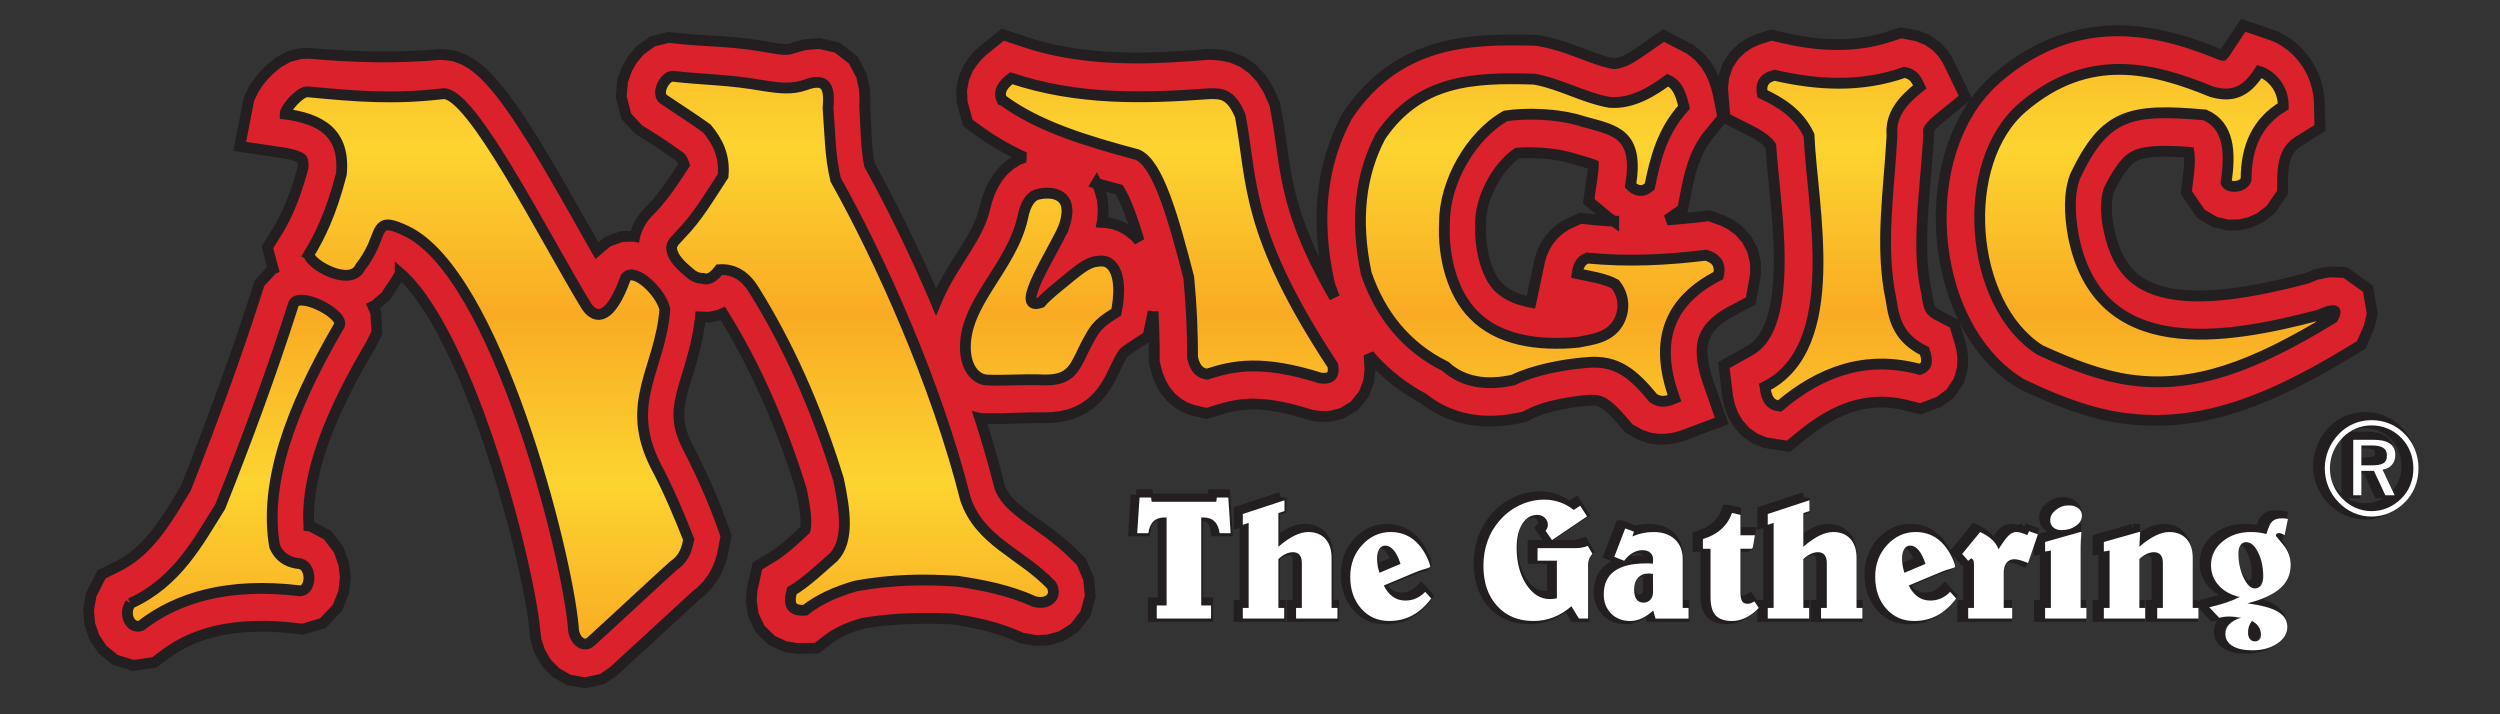 <?xml version="1.0" encoding="UTF-8" standalone="no"?>
<svg id="svg2" xmlns:rdf="http://www.w3.org/1999/02/22-rdf-syntax-ns#" xmlns="http://www.w3.org/2000/svg" viewBox="0 0 220.7 63.035" version="1.1" xmlns:cc="http://creativecommons.org/ns#" xmlns:xlink="http://www.w3.org/1999/xlink" xmlns:dc="http://purl.org/dc/elements/1.1/">
 <rect x="0" y="0" width="220.7" height="63.035" fill="#333333" stroke="none"/>
 <defs id="defs4">
  <style id="style4022" type="text/css">.fil0 {fill:black}
    .fil20 {fill:#E5C93A}
    .fil17 {fill:url(#id0)}
    .fil16 {fill:url(#id1)}
    .fil18 {fill:url(#id2)}
    .fil10 {fill:url(#id3)}
    .fil9 {fill:url(#id4)}
    .fil15 {fill:url(#id5)}
    .fil19 {fill:url(#id6)}
    .fil11 {fill:url(#id7)}
    .fil13 {fill:url(#id8)}
    .fil12 {fill:url(#id9)}
    .fil14 {fill:url(#id10)}
    .fil3 {fill:url(#id11)}
    .fil2 {fill:url(#id12)}
    .fil7 {fill:url(#id13)}
    .fil1 {fill:url(#id14)}
    .fil8 {fill:url(#id15)}
    .fil4 {fill:url(#id16)}
    .fil5 {fill:url(#id17)}
    .fil6 {fill:url(#id18)}</style>
  <linearGradient id="linearGradient23343" y2="-2187.7" spreadMethod="reflect" gradientUnits="userSpaceOnUse" x2="2982.3" y1="-2171.9" x1="2982.3">
   <stop id="stop22305" stop-color="#f9ab23" offset="0"/>
   <stop id="stop22307" stop-color="#fcd430" offset="1"/>
  </linearGradient>
 </defs>
 <g id="layer1" transform="translate(-2874.088,2231.209)">
  <g id="g23332" transform="matrix(0.936,0,0,0.936,191.306,-141.003)">
   <path id="path22714" fill-rule="evenodd" fill="#db212c" d="m3064.9-2213.5,0-0.246,0.01-0.234,0.017-0.225,0.023-0.214,0.03-0.203,0.037-0.193,0.041-0.18,0.048-0.166,0,0,0.133-0.268,0.22-0.425,0.212-0.385,0.204-0.347,0.196-0.31,0.188-0.275,0.176-0.239,0.168-0.206,0.156-0.177,0.149-0.149,0.138-0.128,0.133-0.106,0.129-0.091,0.13-0.081,0.136-0.074,0.144-0.066,0.161-0.064,0.182-0.06,0.205-0.055,0.233-0.05,0.261-0.045,0.295-0.038,0.328-0.03,0.359-0.021,0.391-0.013,0.426,0,0.461,0.01,0.492,0.016,0.525,0.026,0.561,0.035,0.07,0.01,0.024,0.18,0.019,0.26,0.01,0.309-0.01,0.352-0.024,0.389-0.04,0.426-0.221,1.876,1.361,1.995,1.37,0.805,1.194,0.266,1.044-0.016,0.984-0.214,0.995-0.445,1.005-0.782,1.11-1.607,0.029-1.625,0.025-0.391,0.04-0.359,0.055-0.325,0.065-0.29,0.075-0.258,0.085-0.23,0.092-0.207,0.099-0.184,0.106-0.168,0.117-0.158,0.133-0.15,0.15-0.146,0.172-0.146,0.201-0.145,2.096-1.3-0.068-2.632-0.077-0.669-0.136-0.646-0.186-0.615-0.235-0.576-0.271-0.535-0.302-0.491-0.333-0.454-0.352-0.41-0.367-0.369-0.381-0.33-0.398-0.297-0.411-0.263-0.425-0.23-0.448-0.196-2.849-0.976-1.689,2.551-0.115,0.156-0.09,0.106,0,0.01-0.03,0-0.128-0.021-0.275-0.113-0.561-0.221-0.57-0.219-0.583-0.212-0.59-0.205-0.598-0.195-0.608-0.186-0.619-0.174-0.627-0.159-0.636-0.145-0.646-0.128-0.656-0.11-0.665-0.089-0.672-0.067-0.684-0.043-0.694-0.017-0.701,0.011-0.708,0.04-0.713,0.072-0.72,0.104-0.724,0.14-0.724,0.175-0.725,0.21-0.728,0.25-0.726,0.289-0.723,0.325-0.72,0.367-0.715,0.405-0.711,0.449-0.704,0.485-0.698,0.527-0.72,0.591-0.735,0.681-0.7,0.764-0.636,0.812-0.57,0.849-0.509,0.885-0.448,0.912-0.391,0.936-0.336,0.955-0.282,0.974-0.231,0.989-0.182,0.998-0.133,1.008-0.087,1.012-0.039,1.019,0.01,1.02,0.051,1.015,0.094,1.014,0.14,1.009,0.185,1.001,0.23,0.989,0.275,0.976,0.323,0.961,0.37,0.944,0.419,0.919,0.466,0.896,0.521,0.868,0.573,0.837,0.629,0.798,0.684,0.756,0.744,0.708,0.801,0.654,0.97,0.665,0.831,0.393,0.593,0.272,0.594,0.264,0.594,0.255,0.594,0.246,0.596,0.236,0.598,0.226,0.596,0.213,0.6,0.203,0.605,0.189,0.606,0.175,0.608,0.159,0.611,0.144,0.615,0.126,0.618,0.108,0.616,0.088,0.661,0.074,0.657,0.054,0.657,0.036,0.659,0.015,0.655,0,0.656-0.023,0.656-0.042,0.654-0.061,0.654-0.08,0.652-0.098,0.652-0.116,0.651-0.134,0.651-0.152,0.651-0.169,0.652-0.186,0.651-0.202,0.652-0.218,0.652-0.234,0.655-0.249,0.659-0.265,0.659-0.281,0.664-0.295,0.665-0.309,0.671-0.324,0.674-0.339,0.679-0.353,0.685-0.366,0.691-0.381,0.698-0.394,0.705-0.408,0.713-0.422,1.674-1.012,0.73-1.654,0.312-1.276-0.41-2.376-2.13-1.516-1.514-0.065-0.623,0.109-0.206,0.051-0.372,0.077-0.375,0.146-0.117,0.045-0.116,0.046-0.117,0.045-0.117,0.045-0.156,0.06-0.624,0.16-0.815,0.203-0.823,0.195-0.828,0.186-0.833,0.175-0.83,0.161-0.829,0.145-0.823,0.126-0.815,0.107-0.8,0.084-0.787,0.059-0.769,0.034-0.745,0.01-0.72-0.023-0.693-0.051-0.66-0.081-0.627-0.111-0.588-0.139-0.55-0.169-0.512-0.195-0.472-0.221-0.436-0.25-0.404-0.278-0.376-0.31-0.351-0.346-0.333-0.39-0.314-0.444-0.296-0.506-0.278-0.579-0.254-0.66-0.228-0.748-0.203-0.88-0.048-0.253-0.046-0.286-0.039-0.281-0.03-0.274-0.023-0.27-0.014-0.261-0.01-0.253zm-34.049,21.108,0.889,0.626,0.984,0.392,2.172,0.341,1.548-1.253,0.318-0.247,0.314-0.235,0.314-0.223,0.312-0.214,0.314-0.203,0.311-0.191,0.31-0.181,0.307-0.169,0.31-0.16,0.306-0.147,0.306-0.136,0.305-0.126,0.307-0.116,0.305-0.104,0.304-0.093,0.302-0.082,0.304-0.072,0.307-0.062,0.307-0.052,0.307-0.04,0.311-0.03,0.314-0.019,0.316-0.01,0.318,0,0.325,0.014,0.331,0.026,0.334,0.037,0.338,0.05,0.346,0.063,0.354,0.077,1.459,0.364,1.742-0.655,1.076-0.805,0.784-1.165,0.346-1.202,0.037-0.991-0.092-0.754-0.135-0.577-0.559-1.865-1.654-0.867-0.171-0.106-0.13-0.095-0.1-0.084-0.071-0.072-0.054-0.062-0.044-0.062-0.043-0.07-0.041-0.081-0.043-0.098-0.043-0.12-0.044-0.15-0.044-0.18-0.041-0.207-0.04-0.235-0.059-0.426-0.115-0.551-0.071-0.384-0.061-0.391-0.054-0.399-0.047-0.403-0.038-0.407-0.031-0.414-0.024-0.419-0.017-0.425-0.011-0.429,0-0.432,0-0.441,0.01-0.445,0.011-0.449,0.017-0.451,0.021-0.459,0.025-0.463,0.029-0.465,0.033-0.468,0.036-0.474,0.035-0.477,0.04-0.48,0.04-0.482,0.041-0.487,0.041-0.49,0.043-0.491,0.04-0.495,0.04-0.499,0.037-0.501,0.036-0.502,0.032-0.505,0.043-0.704-0.023-0.404,0-0.015,0-0.01,0.01-0.014,0.01-0.028,0.024-0.046,0.039-0.066,0.059-0.088,0.081-0.106,0.105-0.122,0.131-0.139,0.155-0.152,0.179-0.163,0.203-0.172,2.51-2.035-1.363-2.816-0.114-0.249-0.229-0.448-0.399-0.615-0.627-0.679-0.839-0.59-0.948-0.39-1.551-0.301-1.208,0.393-0.32,0.099-0.318,0.088-0.32,0.082-0.318,0.074-0.316,0.068-0.316,0.06-0.32,0.054-0.32,0.048-0.316,0.04-0.318,0.034-0.318,0.028-0.321,0.02-0.321,0.016-0.318,0.01-0.323,0-0.325,0-0.323-0.01-0.324-0.014-0.328-0.019-0.328-0.025-0.325-0.03-0.329-0.035-0.331-0.041-0.334-0.046-0.333-0.05-0.335-0.056-0.335-0.06-0.338-0.065-0.336-0.069-0.34-0.074-1.302-0.302-1.375,0.458-0.657,0.299-0.728,0.47-0.73,0.704-0.614,0.949-0.371,1.089-0.113,1.08,0.235,2.76,2.109,1.061,0.291,0.15,0.269,0.144,0.25,0.14,0.229,0.138,0.207,0.133,0.19,0.133,0.168,0.126,0.147,0.125,0.134,0.124,0.12,0.125,0.107,0.126,0.097,0.129,0.041,0.565,0.064,0.749,0.071,0.764,0.074,0.781,0.08,0.795,0.08,0.807,0.077,0.816,0.073,0.825,0.067,0.826,0.059,0.831,0.048,0.826,0.036,0.82,0.021,0.812,0.01,0.799-0.014,0.781-0.032,0.761-0.055,0.735-0.076,0.708-0.096,0.672-0.121,0.634-0.142,0.594-0.163,0.548-0.181,0.499-0.2,0.449-0.214,0.401-0.229,0.354-0.24,0.31-0.259,0.274-0.28,0.245-0.31,0.22-2.61,1.474,0.372,3.049,0.18,0.783,0.306,0.823,0.482,0.832,0.693,0.784zm-10.639-35.393-0.223,0.131-0.217,0.117-0.211,0.105-0.204,0.09-0.189,0.071-0.18,0.057-0.168,0.041-0.155,0.028-0.141,0.014-0.134,0-0.065-0.01-0.181-0.035-0.328-0.079-0.339-0.095-0.351-0.107-0.365-0.122-0.38-0.136-0.398-0.147-0.417-0.156-0.438-0.165-0.455-0.17-0.479-0.169-0.504-0.17-0.529-0.164-0.552-0.154-0.579-0.139-0.82-0.164-0.85-0.021-0.564-0.013-0.566-0.01-0.566,0-0.57,0-0.57,0.011-0.57,0.02-0.573,0.031-0.576,0.041-0.575,0.054-0.575,0.065-0.579,0.084-0.58,0.099-0.579,0.115-0.58,0.136-0.58,0.158-0.581,0.18-0.576,0.203-0.575,0.228-0.571,0.256-0.566,0.284-0.559,0.31-0.551,0.34-0.541,0.37-0.53,0.401-0.517,0.429-0.506,0.46-0.489,0.49-0.475,0.517-0.459,0.546-0.443,0.576-0.532,0.756-0.31,0.605-0.2,0.417-0.194,0.425-0.181,0.429-0.172,0.435-0.16,0.438-0.152,0.444-0.14,0.449-0.133,0.454-0.12,0.46-0.111,0.464-0.099,0.468-0.089,0.47-0.077,0.475-0.069,0.484-0.055,0.481-0.046,0.485-0.036,0.492-0.024,0.495-0.014,0.497,0,0.5,0.01,0.505,0.017,0.509,0.029,0.509,0.039,0.515,0.05,0.519,0.06,0.521,0.07,0.521,0.081,0.529,0.091,0.53,0.101,0.532,0.16,0.767,0.383,1.048,0.1,0.247-0.459-0.806-0.489-0.892-0.445-0.853-0.407-0.815-0.371-0.779-0.335-0.745-0.302-0.711-0.273-0.685-0.245-0.655-0.22-0.631-0.196-0.606-0.176-0.591-0.158-0.571-0.141-0.559-0.127-0.546-0.114-0.54-0.103-0.536-0.096-0.532-0.089-0.534-0.084-0.539-0.081-0.546-0.079-0.552-0.081-0.565-0.084-0.578-0.089-0.591-0.095-0.603-0.105-0.623-0.192-1.054-0.611-1.357-0.641-1.022-0.822-0.902-0.981-0.698-1.009-0.424-0.872-0.19-0.64-0.062-0.673-0.037-0.812,0.066-0.571,0.044-0.568,0.041-0.567,0.037-0.566,0.034-0.562,0.031-0.56,0.026-0.559,0.023-0.557,0.017-0.553,0.013-0.552,0.01-0.55,0-0.547,0-0.544-0.01-0.544-0.017-0.543-0.024-0.539-0.031-0.536-0.038-0.536-0.046-0.534-0.054-0.532-0.061-0.529-0.071-0.527-0.079-0.527-0.089-0.526-0.098-0.523-0.106-0.523-0.117-0.521-0.128-0.52-0.138-0.518-0.149-0.517-0.16-2.339-0.775-1.848,1.488-0.47,0.439-0.487,0.559-0.478,0.725-0.395,0.929-0.208,1.094,0.053,1.147,0.54,1.951,1.385,0.996,0.395,0.27,0.401,0.264,0.403,0.25,0.409,0.244,0.412,0.235,0.416,0.228,0.42,0.22,0.424,0.214,0.426,0.205,0.252,0.118-0.581,0.209-0.781,0.479-0.646,0.581-0.523,0.642-0.418,0.682-0.334,0.714-0.265,0.748-0.182,0.682-0.098,0.393-0.084,0.284-0.1,0.287-0.115,0.297-0.129,0.304-0.143,0.309-0.156,0.315-0.172,0.324-0.185,0.333-0.194,0.335-0.206,0.344-0.216,0.352-0.225,0.361-0.23,0.366-0.237,0.374-0.243,0.388-0.246,0.398-0.245,0.406-0.245,0.419-0.243,0.432-0.24,0.45-0.232,0.463-0.223,0.48-0.209,0.494-0.132-0.312-0.429-0.99-0.431-0.976-0.433-0.964-0.434-0.946-0.436-0.932-0.435-0.915-0.435-0.899-0.433-0.879-0.431-0.861-0.428-0.841-0.426-0.819-0.42-0.799-0.416-0.775-0.411-0.754-0.144-0.258-0.034-0.166-0.055-0.312-0.048-0.324-0.043-0.336-0.038-0.35-0.033-0.361-0.028-0.374-0.024-0.385-0.023-0.402-0.021-0.413-0.021-0.421-0.021-0.434-0.023-0.45-0.025-0.458-0.017-0.258,0.027-0.656-0.052-1.045-0.271-1.271-0.793-1.489-1.504-1.173-1.687-0.386-1.4,0.123-1.062,0.299-0.206,0.067-0.059,0.015-0.066,0.014-0.075,0.012-0.086,0.01-0.093,0.01-0.105,0-0.12,0-0.129,0-0.136-0.01-0.148-0.015-0.161-0.017-0.17-0.024-0.18-0.027-0.188-0.031-0.218-0.039-0.698-0.12-0.682-0.106-0.646-0.089-0.618-0.075-0.591-0.062-0.567-0.051-0.546-0.044-0.528-0.037-0.514-0.032-0.503-0.031-0.496-0.029-0.497-0.034-0.503-0.036-0.516-0.041-0.533-0.05-1.174-0.124-1.499,0.363-1.164,0.836-0.738,0.86-0.541,0.931-0.391,1.116-0.147,1.465,0.483,1.864,1.179,1.269,0.666,0.411,0.249,0.155,0.246,0.155,0.245,0.157,0.245,0.159,0.243,0.16,0.241,0.16,0.241,0.161,0.24,0.163,0.237,0.164,0.237,0.165,0.237,0.168,0.236,0.168,0.233,0.168,0.135,0.099,0.058,0.077,0.061,0.091,0.052,0.086,0.045,0.085,0.038,0.079,0.033,0.082,0.03,0.086,0.025,0.089,0.01,0.028-0.061,0.094-0.231,0.351-0.228,0.346-0.224,0.338-0.223,0.329-0.223,0.324-0.22,0.312-0.219,0.304-0.218,0.292-0.218,0.284-0.216,0.273-0.215,0.259-0.214,0.246-0.215,0.236-0.111,0.114-0.146,0.147-0.212,0.217-0.291,0.325-0.344,0.466-0.346,0.623-0.27,0.755-0.019,0.107-0.047-0.01-1.186,0.032-1.325,0.472-1.008,0.856-0.057-0.1-0.445-0.784-0.456-0.802-0.463-0.82-0.471-0.833-0.478-0.841-0.481-0.846-0.486-0.848-0.489-0.846-0.49-0.84-0.49-0.831-0.49-0.819-0.488-0.801-0.486-0.784-0.483-0.761-0.48-0.738-0.477-0.71-0.474-0.679-0.473-0.649-0.473-0.615-0.476-0.583-0.484-0.549-0.506-0.52-0.546-0.495-0.613-0.467-0.738-0.435-0.934-0.361-0.809-0.114-0.589-0.03c-4.095,0.357-8.177,0.264-12.276-0.113l-0.847,0.023-1.136,0.3-0.97,0.551-0.71,0.565-0.587,0.58-0.513,0.614-0.473,0.697-0.477,0.97-0.876,4.48,4.227,0.624,0.412,0.08,0.356,0.089,0.294,0.094,0.232,0.094,0.168,0.085,0.107,0.067,0.057,0.046,0.022,0.024,0.01,0.01,0.01,0.018,0.02,0.05,0.029,0.111,0.027,0.194,0.012,0.289-0.01,0.129-0.074,0.271-0.174,0.6-0.173,0.562-0.171,0.525-0.169,0.49-0.166,0.454-0.165,0.424-0.164,0.398-0.16,0.369-0.157,0.341-0.156,0.321-0.157,0.305-0.155,0.287-0.153,0.27-0.156,0.261-1.013,1.639,0.545,2.032-0.07,0.031-1.224,1.315-0.451,1.404-0.202,0.619-0.203,0.617-0.203,0.614-0.204,0.612-0.207,0.609-0.205,0.607-0.208,0.606-0.207,0.603-0.208,0.599-0.209,0.598-0.211,0.597-0.21,0.594-0.211,0.591-0.212,0.59-0.214,0.588-0.215,0.588-0.214,0.584-0.215,0.583-0.216,0.581-0.217,0.581-0.217,0.577-0.218,0.578-0.22,0.576-0.22,0.576-0.22,0.573-0.221,0.571-0.222,0.571-0.221,0.57-0.223,0.568-0.223,0.568-0.108,0.274-0.223,0.365-0.386,0.636-0.381,0.621-0.38,0.604-0.38,0.584-0.385,0.562-0.39,0.539-0.4,0.513-0.41,0.486-0.421,0.456-0.438,0.428-0.458,0.399-0.482,0.373-0.509,0.344-0.544,0.319-1.745,0.867-0.98,1.924-0.254,1.423,0.114,1.341,0.428,1.245,0.769,1.156,1.219,0.984,1.7,0.521,1.993-0.293,1.012-0.765,0.265-0.19,0.27-0.184,0.273-0.176,0.279-0.168,0.287-0.165,0.294-0.157,0.299-0.15,0.307-0.143,0.315-0.138,0.324-0.131,0.333-0.123,0.339-0.117,0.351-0.11,0.361-0.103,0.368-0.095,0.379-0.086,0.394-0.08,0.405-0.071,0.413-0.062,0.427-0.054,0.441-0.045,0.451-0.035,0.465-0.026,0.478-0.016h0.491,0.507l0.519,0.016,0.534,0.027,0.549,0.038,0.561,0.05,1.29,0.139,1.916-0.567,1.371-1.467,0.584-1.474,0.149-1.333-0.141-1.294-0.49-1.356-1.056-1.379-1.55-0.829-0.202-0.03v-0.032l-0.02-0.44-0.01-0.45,0.01-0.46,0.024-0.472,0.038-0.48,0.055-0.491,0.069-0.504,0.086-0.514,0.101-0.523,0.117-0.535,0.133-0.547,0.149-0.556,0.165-0.565,0.182-0.576,0.198-0.587,0.214-0.597,0.231-0.608,0.247-0.614,0.264-0.625,0.28-0.637,0.294-0.643,0.311-0.652,0.328-0.663,0.342-0.67,0.357-0.679,0.373-0.688,0.389-0.697,0.403-0.705,0.495-0.843,0.587-1.186-0.1-1.889-0.261-0.586,0.164-0.075,1.046-0.9,0.431-0.676,0.127-0.174,0.213-0.314,0.204-0.316,0.193-0.321,0.185-0.326v-0.01l0.358,0.317,0.567,0.594,0.595,0.714,0.61,0.822,0.618,0.926,0.618,1.017,0.616,1.102,0.608,1.174,0.598,1.238,0.585,1.292,0.57,1.339,0.554,1.376,0.535,1.406,0.516,1.427,0.495,1.439,0.473,1.443,0.451,1.44,0.426,1.428,0.401,1.408,0.376,1.379,0.349,1.344,0.32,1.299,0.293,1.247,0.262,1.185,0.232,1.116,0.201,1.037,0.168,0.947,0.134,0.847,0.101,0.73,0.074,0.677,0.096,0.838,0.367,1.129,0.611,1.046,0.893,0.922,1.231,0.701,1.545,0.273,1.619-0.355,1.038-0.717,0.665-0.611,0.482-0.444,0.483-0.443,0.482-0.444,0.483-0.444,0.483-0.443,0.483-0.444,0.482-0.444,0.483-0.443,0.482-0.444,0.483-0.444,0.482-0.443,0.483-0.444,0.483-0.445,0.483-0.445,0.383-0.352,0.44-0.346,0.623-0.637,0.519-0.699,0.396-0.715,0.28-0.684,0.186-0.619,0.118-0.522,0.259-1.399-0.508-1.4-0.175-0.467-0.18-0.467-0.185-0.467-0.19-0.465-0.194-0.466-0.2-0.468-0.204-0.466-0.207-0.464-0.212-0.466-0.217-0.466-0.222-0.467-0.225-0.466-0.23-0.466-0.233-0.465-0.215-0.425-0.215-0.442-0.163-0.377-0.133-0.351-0.106-0.328-0.082-0.304-0.061-0.29-0.045-0.28-0.03-0.268-0.014-0.259v-0.262l0.011-0.268,0.023-0.272,0.035-0.279,0.048-0.295,0.061-0.311,0.072-0.324,0.085-0.335,0.097-0.358,0.109-0.379,0.117-0.395,0.126-0.412,0.132-0.435,0.137-0.455,0.137-0.475,0.139-0.495,0.136-0.52,0.13-0.54,0.123-0.562,0.112-0.586,0.1-0.608,0.083-0.63,0.019-0.195,0.816,0.027,0.95-0.2,0.343-0.153,0.168,0.269,0.269,0.439,0.267,0.445,0.266,0.452,0.264,0.459,0.261,0.462,0.258,0.47,0.257,0.475,0.254,0.481,0.253,0.488,0.25,0.493,0.247,0.5,0.246,0.505,0.242,0.511,0.242,0.518,0.238,0.524,0.237,0.532,0.234,0.538,0.231,0.542,0.228,0.549,0.228,0.558,0.224,0.563,0.221,0.569,0.219,0.578,0.217,0.583,0.214,0.59,0.211,0.597,0.209,0.604,0.207,0.61,0.203,0.617,0.201,0.624,0.145,0.464,0.071,0.343,0.094,0.49,0.082,0.466,0.068,0.442,0.053,0.411,0.036,0.376,0.02,0.34v0.296l-0.01,0.249-0.02,0.192-0.023,0.137-0.016,0.06-0.049,0.046-0.237,0.223-0.233,0.217-0.229,0.21-0.228,0.206-0.225,0.199-0.215,0.188-0.216,0.183-0.214,0.178-0.205,0.165-0.2,0.155-0.195,0.146-0.19,0.136-0.181,0.124-0.17,0.11-1.512,0.918-0.502,2.252-0.074,1.074,0.189,1.277,0.644,1.351,1.103,1.068,1.234,0.568,1.116,0.191,1.886-0.032,1.115-0.854,0.163-0.118,0.171-0.116,0.176-0.112,0.187-0.111,0.199-0.112,0.207-0.108,0.213-0.106,0.223-0.102,0.236-0.101,0.245-0.1,0.254-0.096,0.266-0.092,0.277-0.091,0.285-0.086,0.147-0.042,0.121-0.02,0.29-0.046,0.291-0.043,0.284-0.04,0.281-0.038,0.283-0.034,0.282-0.032,0.274-0.029,0.275-0.025,0.276-0.025,0.276-0.021,0.273-0.019,0.272-0.017,0.273-0.016,0.271-0.013,0.267-0.011,0.268-0.01,0.271-0.01,0.27-0.01h0.27,0.268l0.267-0,0.271,0h0.268,0.269,0.271l0.272,0.01,0.27,0.01,0.272,0.01,0.273,0.01,0.354,0.012,0.239,0.036,0.423,0.068,0.417,0.071,0.412,0.075,0.41,0.08,0.406,0.085,0.401,0.091,0.398,0.095,0.395,0.103,0.392,0.11,0.391,0.117,0.385,0.125,0.384,0.133,0.382,0.142,0.379,0.15,0.781,0.332,1.22,0.215,1.206-0.041,1.26-0.356,1.246-0.791,1.016-1.312,0.468-1.672-0.151-1.627-0.68-1.608-1.127-1.109-0.693-0.614-0.681-0.553-0.661-0.503-0.634-0.461-0.598-0.428-0.556-0.4-0.51-0.379-0.457-0.36-0.403-0.345-0.348-0.332-0.295-0.322-0.248-0.316-0.208-0.321-0.179-0.34-0.127-0.312-0.205-0.812-0.289-1.083-0.303-1.083-0.316-1.083-0.329-1.083-0.341-1.08-0.073-0.224,0.102,0.024,0.713,0.01,0.345,0.001h0.338,0.333l0.335-0.01,0.334-0.01,0.334-0.01,0.334-0.01,0.336-0.01,0.342-0.01,0.351-0.01,0.354-0.01,0.362-0.01h0.375,0.389,0.466l0.698-0.022,0.76-0.09,0.762-0.17,0.75-0.267,0.72-0.369,0.653-0.461,0.559-0.517,0.453-0.534,0.361-0.516,0.29-0.486,0.237-0.448,0.2-0.407,0.181-0.377,0.172-0.356,0.171-0.338,0.167-0.312,0.149-0.249,0.094-0.135,0.058-0.07,0.054-0.055,0.098-0.084,0.186-0.139,0.294-0.202,1.651-1.084,0.377-1.777,0.071-0.383,0.026-0.169,0.022,0.422,0.021,0.451,0.018,0.445,0.015,0.44,0.012,0.435,0.01,0.428,0.01,0.424,0.01,0.42v0.417,0.895l0.279,1.074,0.298,0.772,0.429,0.765,0.576,0.705,0.691,0.579,0.72,0.4,0.646,0.234,1.304,0.305,1.114-0.342,0.209-0.062,0.205-0.06,0.203-0.056,0.199-0.052,0.197-0.048,0.195-0.044,0.197-0.041,0.194-0.037,0.2-0.033,0.204-0.029,0.205-0.026,0.209-0.021,0.218-0.017,0.222-0.012,0.231-0.01h0.24l0.252,0.01,0.26,0.011,0.271,0.018,0.285,0.025,0.299,0.033,0.312,0.041,0.322,0.049,0.339,0.06,0.358,0.07,0.372,0.08,0.387,0.09,0.403,0.104,0.424,0.114,0.44,0.128,0.767,0.234,0.84,0.105,0.89-0.023,1.089-0.27,1.163-0.698,0.905-1.115,0.459-1.221,0.121-1.079-0.085-1.395,0.407,0.466,0.626,0.649,0.662,0.617,0.695,0.584,0.728,0.549,0.761,0.514,0.791,0.479,0.453,0.245,0.172,0.14,0.541,0.383,0.56,0.344,0.575,0.301,0.59,0.26,0.603,0.219,0.609,0.177,0.611,0.135,0.615,0.098,0.616,0.06,0.613,0.025,0.611-0.01,0.605-0.038,0.6-0.066,0.598-0.092,0.99-0.195,0.718-0.359,0.253-0.114,0.276-0.112,0.3-0.11,0.319-0.106,0.339-0.101,0.356-0.097,0.367-0.09,0.378-0.083,0.391-0.078,0.394-0.071,0.399-0.063,0.401-0.057,0.4-0.05,0.401-0.042,0.35-0.033,0.321-0.014,0.233,0.01,0.194,0.02,0.16,0.03,0.142,0.04,0.138,0.05,0.14,0.064,0.147,0.082,0.165,0.109,0.19,0.142,0.209,0.177,0.231,0.213,0.253,0.254,0.275,0.292,0.295,0.332,0.754,0.874,1.076,0.59,0.812,0.276,0.802,0.13h0.739l0.651-0.082,0.554-0.13,0.459-0.145,3.638-1.36-1.35-3.873-0.125-0.401-0.105-0.377-0.085-0.361-0.069-0.342-0.05-0.32-0.035-0.299-0.02-0.282-0.01-0.261,0.01-0.243,0.016-0.225,0.026-0.21,0.035-0.198,0.043-0.183,0.051-0.174,0.06-0.168,0.068-0.161,0.076-0.157,0.085-0.153,0.098-0.154,0.11-0.155,0.124-0.156,0.138-0.157,0.154-0.16,0.171-0.16,0.19-0.163,0.207-0.164,0.228-0.165,0.246-0.163,0.269-0.164,0.287-0.164,1.9-0.998,0.455-2.482-0.01-1.111-0.273-1.157-0.555-1.064-0.735-0.825-0.776-0.573-0.741-0.375-1.288-0.463-1.135,0.13-0.33,0.036-0.329,0.035-0.33,0.034-0.33,0.032-0.328,0.03-0.326,0.029-0.326,0.027-0.33,0.026-0.2,0.014,1.466-1.034,0.372-1.906,0.091-0.433,0.094-0.42,0.1-0.406,0.106-0.394,0.113-0.381,0.121-0.366,0.129-0.355,0.141-0.345,0.15-0.336,0.161-0.325,0.175-0.319,0.191-0.312,0.207-0.309,0.229-0.306,1.409-1.721-0.448-2.217-0.151-0.608-0.221-0.674-0.325-0.738-0.47-0.77-0.646-0.756-0.824-0.657-2.506-1.3-1.958,1.356-0.24,0.166-0.236,0.16-0.233,0.152-0.23,0.144zm-1.792,15.511-0.258-0.012-0.32-0.018-0.32-0.02-0.321-0.024-0.319-0.027-0.319-0.03-1.284-0.135-1.341,0.623-0.656,0.438-0.579,0.536-0.471,0.596-0.36,0.619-0.255,0.604-0.175,0.573-0.829,3.935-0.165-0.032-0.235-0.051-0.226-0.058-0.219-0.06-0.211-0.065-0.201-0.07-0.196-0.075-0.186-0.077-0.176-0.08-0.174-0.088-0.165-0.09-0.154-0.091-0.146-0.095-0.142-0.101-0.135-0.104-0.126-0.105-0.122-0.111-0.098-0.096-0.185-0.206-0.164-0.211-0.164-0.241-0.161-0.276-0.155-0.305-0.147-0.335-0.139-0.362-0.125-0.389-0.114-0.411-0.096-0.427-0.081-0.445-0.065-0.461-0.046-0.472-0.029-0.479-0.01-0.486,0.01-0.546,0.01-0.273,0.015-0.221,0.024-0.229,0.032-0.237,0.043-0.242,0.053-0.246,0.061-0.253,0.073-0.256,0.081-0.258,0.089-0.259,0.097-0.258,0.107-0.258,0.116-0.258,0.124-0.255,0.131-0.251,0.138-0.247,0.146-0.242,0.151-0.237,0.156-0.23,0.161-0.224,0.168-0.216,0.171-0.207,0.174-0.199,0.176-0.188,0.176-0.177,0.18-0.168,0.182-0.158,0.179-0.144,0.177-0.133,0.054-0.036,0.209-0.019,0.33-0.021,0.352-0.011,0.374,0,0.389,0.01,0.4,0.015,0.404,0.025,0.411,0.037,0.412,0.048,0.407,0.06,0.401,0.069,0.393,0.081,0.38,0.091,0.401,0.113,0.517,0.151,0.5,0.146,0.425,0.129,0.334,0.113,0.142,0.057,0,0.184-0.034,0.463-0.399,2.781,1.887,1.567,0.472,0.326zm-48.776-3.558,0.074,0.021,0.459,0.131,0.456,0.128,0.455,0.125,0.457,0.125,0.222,0.059,0.022,0.033,0.089,0.145,0.103,0.181,0.11,0.21,0.116,0.236,0.12,0.261,0.126,0.287,0.127,0.31,0.129,0.326,0.129,0.347,0.131,0.367,0.133,0.385,0.133,0.4,0.133,0.415,0.134,0.429,0.134,0.441,0.016,0.055-0.363-0.417-0.715-0.579-0.693-0.375-0.686-0.233-0.637-0.114-0.385-0.019,0.037-0.193,0.064-0.971-0.092-1.014-0.286-1.021-0.252-0.484"/>
   <path id="path22718" stroke-linejoin="miter" style="stroke-dasharray:none;" d="m3064.9-2213.5,0-0.247,0.01-0.234,0.017-0.223,0.024-0.215,0.03-0.201,0.037-0.193,0.042-0.18,0.047-0.167,0,0,0.132-0.267,0.221-0.424,0.212-0.385,0.205-0.347,0.196-0.31,0.186-0.275,0.178-0.239,0.167-0.206,0.157-0.176,0.148-0.149,0.139-0.127,0.132-0.106,0.128-0.091,0.131-0.082,0.136-0.072,0.144-0.067,0.162-0.063,0.182-0.06,0.205-0.056,0.232-0.051,0.261-0.044,0.296-0.038,0.327-0.03,0.359-0.021,0.391-0.011,0.427,0,0.461,0.01,0.492,0.016,0.525,0.025,0.561,0.035,0.069,0.01,0.025,0.18,0.018,0.261,0.01,0.308-0.01,0.352-0.023,0.389-0.039,0.426-0.222,1.876,1.361,1.995,1.37,0.804,1.194,0.267,1.044-0.016,0.983-0.214,0.995-0.445,1.006-0.782,1.11-1.609,0.028-1.624,0.025-0.391,0.041-0.359,0.054-0.326,0.065-0.29,0.075-0.257,0.084-0.229,0.094-0.208,0.099-0.184,0.106-0.167,0.118-0.158,0.132-0.149,0.149-0.147,0.173-0.146,0.202-0.146,2.096-1.3-0.069-2.633-0.078-0.669-0.134-0.645-0.187-0.615-0.234-0.576-0.273-0.536-0.302-0.49-0.332-0.454-0.354-0.412-0.366-0.367-0.382-0.331-0.397-0.298-0.411-0.262-0.425-0.231-0.448-0.196-2.848-0.976-1.688,2.552-0.116,0.156-0.09,0.106-0.01,0.01-0.03,0-0.127-0.022-0.275-0.111-0.562-0.223-0.57-0.218-0.582-0.213-0.591-0.204-0.597-0.195-0.608-0.186-0.618-0.175-0.629-0.158-0.636-0.146-0.646-0.127-0.656-0.11-0.665-0.089-0.673-0.067-0.683-0.043-0.694-0.018-0.702,0.011-0.707,0.041-0.713,0.072-0.719,0.104-0.724,0.141-0.725,0.173-0.725,0.212-0.728,0.248-0.726,0.289-0.721,0.327-0.721,0.366-0.715,0.405-0.71,0.448-0.704,0.485-0.697,0.527-0.72,0.592-0.735,0.68-0.7,0.765-0.636,0.812-0.57,0.849-0.509,0.884-0.448,0.912-0.391,0.938-0.335,0.955-0.284,0.973-0.231,0.988-0.182,0.998-0.133,1.007-0.086,1.012-0.039,1.019,0,1.02,0.052,1.015,0.094,1.015,0.141,1.008,0.185,1.001,0.229,0.99,0.275,0.977,0.323,0.961,0.37,0.943,0.419,0.919,0.466,0.896,0.52,0.868,0.573,0.837,0.629,0.798,0.684,0.756,0.742,0.708,0.803,0.654,0.969,0.665,0.831,0.393,0.592,0.272,0.594,0.264,0.593,0.254,0.594,0.246,0.596,0.236,0.598,0.226,0.597,0.213,0.601,0.203,0.604,0.189,0.606,0.175,0.608,0.159,0.61,0.145,0.617,0.126,0.618,0.108,0.615,0.088,0.661,0.074,0.658,0.054,0.657,0.036,0.658,0.015,0.656,0,0.655-0.023,0.656-0.042,0.655-0.062,0.653-0.08,0.652-0.098,0.652-0.116,0.651-0.134,0.651-0.152,0.652-0.169,0.652-0.186,0.651-0.202,0.652-0.218,0.652-0.234,0.655-0.249,0.66-0.265,0.658-0.281,0.663-0.295,0.665-0.309,0.671-0.324,0.674-0.339,0.679-0.353,0.684-0.366,0.692-0.381,0.697-0.394,0.705-0.408,0.712-0.422,1.676-1.012,0.729-1.654,0.312-1.276-0.409-2.376-2.13-1.516-1.514-0.065-0.623,0.109-0.206,0.051-0.372,0.077-0.375,0.147-0.117,0.044-0.117,0.046-0.117,0.046-0.117,0.046-0.157,0.06-0.624,0.16-0.815,0.203-0.823,0.195-0.827,0.186-0.831,0.176-0.831,0.16-0.829,0.146-0.823,0.126-0.815,0.107-0.8,0.084-0.787,0.059-0.769,0.034-0.745,0.01-0.72-0.022-0.693-0.051-0.66-0.082-0.628-0.111-0.588-0.139-0.549-0.169-0.512-0.195-0.473-0.222-0.436-0.249-0.403-0.278-0.376-0.31-0.353-0.346-0.331-0.39-0.314-0.445-0.296-0.505-0.277-0.579-0.254-0.659-0.227-0.749-0.203-0.879-0.047-0.253-0.047-0.286-0.038-0.28-0.031-0.275-0.022-0.27-0.015-0.261-0.01-0.252zm-34.05,21.108,0.889,0.626,0.984,0.392,2.171,0.341,1.549-1.253,0.317-0.247,0.314-0.235,0.313-0.223,0.313-0.214,0.313-0.203,0.311-0.191,0.309-0.181,0.308-0.169,0.31-0.16,0.307-0.147,0.306-0.136,0.306-0.126,0.307-0.116,0.304-0.104,0.303-0.093,0.303-0.083,0.303-0.072,0.308-0.062,0.307-0.052,0.307-0.04,0.312-0.03,0.313-0.019,0.317-0.01,0.317,0,0.324,0.014,0.333,0.026,0.333,0.037,0.338,0.05,0.346,0.063,0.354,0.077,1.459,0.364,1.741-0.655,1.077-0.805,0.784-1.165,0.346-1.202,0.037-0.991-0.093-0.754-0.136-0.577-0.557-1.865-1.655-0.867-0.171-0.106-0.13-0.095-0.1-0.084-0.072-0.072-0.053-0.063-0.044-0.061-0.043-0.07-0.041-0.081-0.042-0.098-0.043-0.121-0.043-0.149-0.044-0.181-0.041-0.208-0.039-0.235-0.059-0.426-0.116-0.551-0.07-0.384-0.062-0.392-0.054-0.398-0.047-0.403-0.037-0.407-0.032-0.414-0.023-0.419-0.017-0.426-0.011-0.428,0-0.433,0-0.44,0.01-0.445,0.012-0.45,0.017-0.451,0.021-0.459,0.026-0.462,0.028-0.465,0.032-0.467,0.036-0.475,0.036-0.476,0.04-0.48,0.041-0.483,0.041-0.488,0.041-0.489,0.043-0.492,0.041-0.495,0.039-0.498,0.038-0.502,0.036-0.503,0.033-0.505,0.041-0.703-0.021-0.404,0-0.014,0-0.01,0-0.01,0-0.013,0.011-0.028,0.023-0.046,0.038-0.066,0.059-0.089,0.081-0.105,0.106-0.124,0.131-0.138,0.154-0.152,0.179-0.163,0.203-0.172,2.509-2.035-1.363-2.816-0.115-0.249-0.228-0.447-0.398-0.614-0.628-0.679-0.839-0.589-0.948-0.39-1.551-0.301-1.207,0.393-0.319,0.098-0.318,0.089-0.319,0.082-0.318,0.073-0.317,0.067-0.316,0.061-0.319,0.053-0.321,0.047-0.317,0.041-0.317,0.034-0.317,0.028-0.321,0.02-0.322,0.016-0.318,0.01-0.322,0-0.326,0-0.323-0.01-0.323-0.013-0.327-0.02-0.328-0.024-0.326-0.03-0.328-0.035-0.332-0.041-0.334-0.046-0.333-0.051-0.334-0.056-0.335-0.061-0.337-0.065-0.337-0.07-0.34-0.073-1.302-0.301-1.375,0.457-0.658,0.299-0.726,0.47-0.73,0.703-0.614,0.949-0.371,1.088-0.112,1.081,0.234,2.759,2.11,1.062,0.291,0.149,0.268,0.144,0.25,0.139,0.229,0.138,0.207,0.133,0.19,0.132,0.168,0.127,0.148,0.125,0.133,0.123,0.12,0.125,0.107,0.125,0.097,0.129,0.041,0.565,0.063,0.749,0.072,0.764,0.075,0.78,0.079,0.796,0.08,0.808,0.076,0.816,0.074,0.824,0.067,0.827,0.059,0.831,0.048,0.826,0.036,0.821,0.021,0.812,0,0.798-0.014,0.782-0.032,0.761-0.055,0.735-0.075,0.708-0.097,0.672-0.121,0.634-0.142,0.594-0.164,0.548-0.181,0.499-0.199,0.449-0.214,0.401-0.228,0.354-0.24,0.31-0.259,0.274-0.28,0.245-0.309,0.22-2.611,1.474,0.372,3.049,0.18,0.783,0.307,0.823,0.481,0.832,0.693,0.784zm-10.638-35.393-0.223,0.132-0.217,0.118-0.211,0.104-0.205,0.09-0.189,0.072-0.18,0.057-0.167,0.042-0.155,0.027-0.142,0.014-0.133,0-0.064-0.01-0.182-0.035-0.327-0.079-0.339-0.094-0.351-0.109-0.365-0.123-0.381-0.136-0.396-0.147-0.418-0.157-0.438-0.165-0.455-0.169-0.478-0.17-0.504-0.17-0.529-0.163-0.552-0.153-0.578-0.139-0.819-0.164-0.851-0.023-0.565-0.011-0.566-0.01-0.566,0-0.57,0.01-0.571,0.011-0.57,0.02-0.572,0.03-0.576,0.041-0.575,0.054-0.576,0.066-0.578,0.082-0.581,0.099-0.578,0.117-0.581,0.136-0.58,0.157-0.581,0.18-0.577,0.203-0.575,0.228-0.571,0.256-0.566,0.282-0.559,0.312-0.551,0.34-0.541,0.37-0.53,0.4-0.518,0.429-0.506,0.46-0.489,0.489-0.475,0.518-0.459,0.547-0.443,0.575-0.533,0.756-0.309,0.606-0.2,0.418-0.194,0.423-0.181,0.431-0.173,0.434-0.16,0.437-0.153,0.445-0.139,0.447-0.132,0.455-0.121,0.46-0.111,0.462-0.099,0.469-0.089,0.47-0.078,0.475-0.069,0.483-0.055,0.481-0.046,0.485-0.036,0.493-0.025,0.495-0.014,0.497,0,0.502,0.01,0.503,0.019,0.509,0.028,0.509,0.038,0.514,0.051,0.519,0.06,0.521,0.07,0.522,0.08,0.528,0.091,0.531,0.102,0.532,0.159,0.768,0.382,1.047,0.101,0.247-0.46-0.807-0.488-0.893-0.445-0.851-0.408-0.815-0.37-0.779-0.335-0.745-0.302-0.712-0.274-0.684-0.244-0.655-0.221-0.631-0.196-0.607-0.175-0.59-0.159-0.573-0.141-0.557-0.126-0.546-0.115-0.541-0.103-0.536-0.095-0.533-0.09-0.533-0.084-0.54-0.081-0.545-0.079-0.554-0.081-0.564-0.084-0.579-0.089-0.59-0.095-0.603-0.106-0.622-0.192-1.054-0.611-1.357-0.641-1.024-0.822-0.901-0.981-0.698-1.009-0.423-0.872-0.191-0.64-0.062-0.673-0.037-0.812,0.066-0.571,0.043-0.568,0.042-0.567,0.037-0.566,0.034-0.562,0.032-0.56,0.027-0.559,0.021-0.557,0.018-0.553,0.013-0.552,0.01-0.55,0-0.547-0.01-0.544-0.01-0.544-0.018-0.543-0.024-0.54-0.03-0.536-0.038-0.536-0.047-0.534-0.053-0.532-0.061-0.529-0.071-0.527-0.08-0.527-0.087-0.526-0.098-0.523-0.108-0.523-0.117-0.521-0.128-0.52-0.138-0.518-0.148-0.518-0.16-2.339-0.775-1.848,1.489-0.47,0.437-0.487,0.559-0.478,0.726-0.395,0.929-0.208,1.093,0.053,1.148,0.541,1.951,1.385,0.997,0.395,0.27,0.401,0.264,0.403,0.25,0.409,0.244,0.412,0.236,0.417,0.227,0.42,0.22,0.424,0.213,0.426,0.205,0.252,0.118-0.581,0.209-0.781,0.478-0.646,0.582-0.523,0.642-0.418,0.683-0.334,0.713-0.265,0.748-0.182,0.683-0.098,0.393-0.084,0.282-0.1,0.289-0.115,0.298-0.13,0.304-0.144,0.308-0.156,0.314-0.172,0.324-0.185,0.332-0.194,0.336-0.206,0.345-0.216,0.352-0.225,0.361-0.23,0.366-0.237,0.374-0.243,0.388-0.246,0.398-0.245,0.405-0.245,0.419-0.243,0.432-0.24,0.45-0.232,0.463-0.223,0.48-0.209,0.493-0.132-0.312-0.429-0.99-0.431-0.977-0.433-0.963-0.434-0.946-0.435-0.932-0.435-0.915-0.435-0.899-0.433-0.878-0.431-0.862-0.428-0.841-0.426-0.82-0.42-0.798-0.416-0.775-0.411-0.754-0.144-0.257-0.034-0.166-0.055-0.313-0.048-0.323-0.043-0.337-0.038-0.35-0.033-0.362-0.028-0.372-0.024-0.385-0.023-0.403-0.021-0.412-0.021-0.422-0.021-0.435-0.023-0.448-0.025-0.459-0.017-0.257,0.027-0.656-0.052-1.045-0.27-1.271-0.793-1.489-1.504-1.173-1.687-0.386-1.4,0.123-1.063,0.299-0.205,0.067-0.059,0.015-0.066,0.014-0.075,0.013-0.086,0.01-0.093,0.01-0.105,0.01-0.12,0-0.129-0.01-0.136-0.01-0.148-0.014-0.161-0.018-0.17-0.024-0.18-0.028-0.188-0.03-0.218-0.039-0.698-0.12-0.682-0.105-0.646-0.089-0.618-0.076-0.591-0.062-0.567-0.051-0.546-0.044-0.528-0.037-0.514-0.033-0.503-0.03-0.496-0.03-0.497-0.033-0.503-0.037-0.516-0.042-0.533-0.049-1.174-0.124-1.499,0.362-1.164,0.838-0.738,0.86-0.541,0.931-0.391,1.116-0.147,1.464,0.483,1.864,1.179,1.268,0.666,0.412,0.249,0.156,0.246,0.154,0.246,0.157,0.245,0.16,0.243,0.158,0.241,0.161,0.241,0.161,0.24,0.162,0.237,0.163,0.237,0.166,0.237,0.167,0.236,0.167,0.233,0.169,0.135,0.099,0.058,0.077,0.061,0.09,0.052,0.087,0.045,0.085,0.038,0.08,0.033,0.081,0.03,0.087,0.025,0.089,0.01,0.027-0.061,0.095-0.231,0.351-0.228,0.346-0.224,0.337-0.223,0.329-0.223,0.323-0.22,0.313-0.219,0.303-0.218,0.294-0.218,0.282-0.216,0.272-0.215,0.26-0.214,0.246-0.215,0.236-0.111,0.114-0.146,0.147-0.212,0.218-0.291,0.326-0.344,0.466-0.346,0.622-0.269,0.755-0.019,0.108-0.047-0.01-1.186,0.033-1.325,0.473-1.008,0.856-0.057-0.1-0.445-0.783-0.456-0.803-0.463-0.82-0.471-0.832-0.478-0.843-0.481-0.845-0.486-0.849-0.489-0.845-0.49-0.84-0.49-0.832-0.49-0.818-0.488-0.802-0.486-0.783-0.483-0.761-0.48-0.737-0.477-0.709-0.474-0.679-0.473-0.649-0.473-0.616-0.476-0.582-0.484-0.55-0.506-0.519-0.546-0.494-0.613-0.468-0.738-0.437-0.934-0.361-0.809-0.113-0.589-0.03c-4.095,0.358-8.177,0.265-12.276-0.113l-0.847,0.023-1.136,0.3-0.97,0.551-0.711,0.565-0.586,0.58-0.513,0.614-0.473,0.697-0.477,0.97-0.876,4.48,4.227,0.623,0.412,0.081,0.356,0.089,0.294,0.092,0.232,0.094,0.167,0.085,0.107,0.068,0.057,0.046,0.023,0.024,0.01,0.01,0.01,0.018,0.02,0.049,0.029,0.112,0.027,0.194,0.012,0.289-0.01,0.128-0.074,0.272-0.174,0.599-0.173,0.562-0.171,0.526-0.169,0.489-0.166,0.454-0.165,0.423-0.164,0.399-0.16,0.369-0.157,0.341-0.156,0.322-0.157,0.304-0.155,0.288-0.153,0.27-0.156,0.262-1.013,1.639,0.545,2.031-0.07,0.032-1.224,1.315-0.451,1.404-0.202,0.619-0.203,0.617-0.203,0.614-0.204,0.612-0.206,0.609-0.205,0.606-0.208,0.606-0.207,0.603-0.209,0.599-0.209,0.598-0.211,0.597-0.21,0.594-0.211,0.591-0.212,0.59-0.214,0.588-0.215,0.588-0.214,0.584-0.215,0.583-0.216,0.581-0.217,0.581-0.217,0.577-0.218,0.578-0.22,0.576-0.22,0.576-0.22,0.573-0.221,0.571-0.222,0.571-0.221,0.57-0.223,0.569-0.223,0.568-0.108,0.274-0.223,0.365-0.386,0.636-0.381,0.621-0.38,0.604-0.38,0.584-0.385,0.562-0.39,0.539-0.4,0.513-0.41,0.486-0.421,0.456-0.438,0.428-0.458,0.399-0.482,0.373-0.509,0.344-0.544,0.319-1.745,0.867-0.98,1.924-0.254,1.423,0.114,1.341,0.428,1.245,0.769,1.156,1.219,0.984,1.7,0.521,1.993-0.293,1.012-0.765,0.265-0.19,0.27-0.184,0.273-0.176,0.279-0.169,0.287-0.165,0.294-0.157,0.299-0.15,0.307-0.143,0.315-0.138,0.324-0.131,0.333-0.124,0.339-0.117,0.351-0.11,0.361-0.102,0.368-0.095,0.379-0.086,0.394-0.08,0.405-0.071,0.414-0.063,0.427-0.054,0.44-0.045,0.451-0.035,0.465-0.026,0.478-0.016,0.491-0.01h0.507l0.519,0.016,0.534,0.027,0.549,0.038,0.561,0.05,1.29,0.139,1.915-0.567,1.371-1.467,0.584-1.474,0.149-1.333-0.141-1.294-0.49-1.356-1.056-1.379-1.55-0.829-0.202-0.03v-0.032l-0.02-0.44-0.01-0.45,0.01-0.46,0.024-0.472,0.038-0.48,0.055-0.491,0.069-0.504,0.086-0.514,0.101-0.523,0.117-0.535,0.133-0.547,0.149-0.556,0.165-0.565,0.182-0.576,0.198-0.587,0.214-0.597,0.231-0.607,0.246-0.614,0.264-0.625,0.28-0.637,0.294-0.643,0.311-0.652,0.328-0.663,0.342-0.67,0.357-0.679,0.374-0.687,0.389-0.697,0.403-0.705,0.495-0.843,0.587-1.186-0.1-1.889-0.261-0.585,0.164-0.075,1.046-0.9,0.431-0.677,0.126-0.173,0.213-0.313,0.204-0.318,0.193-0.321,0.185-0.327v-0.01l0.358,0.318,0.567,0.593,0.595,0.713,0.61,0.823,0.618,0.926,0.618,1.017,0.616,1.102,0.608,1.174,0.598,1.238,0.585,1.292,0.57,1.339,0.554,1.376,0.535,1.406,0.515,1.427,0.496,1.439,0.473,1.443,0.451,1.44,0.426,1.428,0.401,1.408,0.376,1.379,0.349,1.344,0.32,1.299,0.293,1.247,0.262,1.185,0.232,1.116,0.201,1.037,0.168,0.947,0.134,0.847,0.101,0.73,0.074,0.677,0.096,0.838,0.367,1.129,0.611,1.046,0.893,0.922,1.231,0.701,1.545,0.273,1.619-0.355,1.038-0.717,0.665-0.611,0.482-0.444,0.483-0.443,0.482-0.444,0.483-0.444,0.483-0.443,0.483-0.444,0.482-0.444,0.483-0.443,0.482-0.444,0.483-0.444,0.482-0.443,0.483-0.444,0.483-0.445,0.483-0.445,0.383-0.353,0.44-0.346,0.623-0.637,0.519-0.699,0.396-0.715,0.28-0.684,0.186-0.619,0.118-0.522,0.259-1.399-0.508-1.4-0.175-0.467-0.18-0.467-0.185-0.467-0.189-0.465-0.194-0.466-0.2-0.468-0.204-0.466-0.207-0.464-0.212-0.466-0.217-0.466-0.222-0.467-0.225-0.466-0.229-0.466-0.234-0.465-0.215-0.425-0.215-0.442-0.163-0.376-0.133-0.352-0.106-0.328-0.081-0.304-0.062-0.29-0.045-0.28-0.03-0.268-0.014-0.259v-0.262l0.011-0.268,0.023-0.272,0.035-0.279,0.048-0.295,0.061-0.311,0.072-0.324,0.085-0.335,0.097-0.358,0.109-0.379,0.117-0.395,0.125-0.413,0.132-0.434,0.137-0.455,0.137-0.475,0.139-0.495,0.136-0.52,0.131-0.539,0.123-0.561,0.112-0.586,0.1-0.608,0.083-0.63,0.019-0.195,0.816,0.027,0.95-0.2,0.343-0.153,0.167,0.269,0.269,0.439,0.267,0.445,0.266,0.452,0.264,0.458,0.261,0.463,0.258,0.47,0.257,0.475,0.254,0.481,0.252,0.488,0.25,0.493,0.248,0.5,0.246,0.505,0.242,0.511,0.242,0.518,0.238,0.524,0.237,0.532,0.234,0.538,0.231,0.542,0.228,0.549,0.228,0.558,0.224,0.563,0.221,0.569,0.219,0.578,0.217,0.583,0.214,0.59,0.211,0.597,0.209,0.604,0.206,0.61,0.203,0.617,0.201,0.624,0.145,0.464,0.071,0.343,0.094,0.49,0.082,0.466,0.068,0.441,0.053,0.411,0.036,0.377,0.019,0.34v0.296l-0.01,0.249-0.019,0.192-0.023,0.137-0.016,0.06-0.049,0.046-0.237,0.223-0.233,0.217-0.229,0.211-0.228,0.205-0.225,0.199-0.215,0.189-0.216,0.182-0.214,0.178-0.206,0.165-0.2,0.155-0.195,0.146-0.19,0.136-0.181,0.124-0.169,0.11-1.512,0.918-0.502,2.252-0.074,1.074,0.189,1.277,0.644,1.351,1.103,1.068,1.234,0.568,1.116,0.191,1.886-0.032,1.115-0.854,0.163-0.118,0.171-0.116,0.176-0.112,0.187-0.111,0.199-0.112,0.207-0.108,0.213-0.106,0.223-0.102,0.236-0.101,0.245-0.1,0.254-0.096,0.266-0.092,0.277-0.091,0.285-0.086,0.147-0.042,0.121-0.02,0.29-0.046,0.291-0.043,0.284-0.04,0.281-0.038,0.283-0.034,0.282-0.032,0.274-0.029,0.276-0.025,0.276-0.025,0.275-0.021,0.273-0.019,0.271-0.017,0.273-0.016,0.271-0.013,0.267-0.011,0.268-0.01,0.271-0.01,0.27-0.01h0.27,0.268l0.267-0,0.271,0h0.268,0.269,0.271l0.272,0.01,0.27,0.01,0.271,0.01,0.274,0.01,0.354,0.012,0.239,0.036,0.423,0.068,0.417,0.071,0.412,0.075,0.41,0.08,0.406,0.085,0.401,0.091,0.398,0.095,0.394,0.103,0.392,0.11,0.391,0.117,0.385,0.124,0.384,0.133,0.382,0.141,0.38,0.15,0.781,0.332,1.22,0.215,1.207-0.041,1.26-0.357,1.246-0.791,1.016-1.312,0.468-1.672-0.151-1.627-0.68-1.608-1.127-1.109-0.693-0.614-0.681-0.553-0.661-0.503-0.634-0.461-0.598-0.428-0.556-0.4-0.51-0.378-0.457-0.36-0.403-0.345-0.348-0.332-0.295-0.322-0.248-0.316-0.208-0.321-0.179-0.34-0.126-0.312-0.205-0.812-0.289-1.083-0.303-1.083-0.316-1.083-0.329-1.083-0.341-1.08-0.073-0.224,0.102,0.024,0.713,0.01,0.345,0.001h0.338,0.333l0.334-0.01,0.334-0.01,0.334-0.01,0.334-0.01,0.335-0.01,0.342-0.01,0.351-0.01,0.354-0.01,0.362-0.01h0.375,0.389,0.466l0.698-0.022,0.76-0.09,0.762-0.17,0.75-0.267,0.72-0.369,0.653-0.461,0.559-0.517,0.453-0.534,0.361-0.516,0.29-0.486,0.237-0.448,0.2-0.407,0.181-0.378,0.172-0.356,0.171-0.338,0.167-0.312,0.149-0.249,0.094-0.135,0.058-0.07,0.054-0.055,0.098-0.084,0.186-0.139,0.294-0.202,1.651-1.084,0.376-1.777,0.071-0.383,0.026-0.169,0.022,0.422,0.02,0.451,0.018,0.445,0.015,0.439,0.012,0.435,0.01,0.428,0.01,0.424,0.01,0.42v0.418,0.895l0.279,1.074,0.298,0.773,0.429,0.765,0.576,0.705,0.691,0.579,0.72,0.401,0.646,0.234,1.304,0.305,1.114-0.342,0.209-0.062,0.205-0.059,0.203-0.056,0.199-0.052,0.197-0.048,0.195-0.044,0.197-0.041,0.194-0.037,0.2-0.033,0.204-0.029,0.205-0.026,0.209-0.02,0.218-0.017,0.222-0.012,0.231-0.01h0.24l0.252,0.01,0.26,0.011,0.271,0.018,0.285,0.025,0.299,0.033,0.312,0.04,0.322,0.049,0.34,0.06,0.358,0.07,0.372,0.08,0.387,0.09,0.403,0.104,0.424,0.114,0.441,0.128,0.767,0.234,0.84,0.105,0.89-0.023,1.089-0.27,1.163-0.698,0.905-1.115,0.457-1.221,0.122-1.079-0.085-1.395,0.407,0.466,0.626,0.649,0.663,0.617,0.696,0.584,0.728,0.549,0.761,0.514,0.79,0.479,0.453,0.245,0.173,0.14,0.541,0.383,0.56,0.344,0.576,0.301,0.589,0.26,0.603,0.219,0.608,0.177,0.612,0.135,0.614,0.098,0.617,0.06,0.613,0.025,0.61-0.01,0.606-0.038,0.601-0.066,0.598-0.092,0.989-0.195,0.718-0.359,0.253-0.114,0.276-0.112,0.3-0.11,0.319-0.106,0.338-0.101,0.356-0.097,0.369-0.09,0.377-0.083,0.391-0.078,0.393-0.071,0.398-0.063,0.402-0.057,0.401-0.05,0.401-0.042,0.35-0.033,0.321-0.014,0.233,0.01,0.192,0.02,0.162,0.03,0.143,0.04,0.136,0.05,0.141,0.064,0.148,0.082,0.165,0.109,0.189,0.142,0.21,0.177,0.231,0.213,0.253,0.253,0.275,0.292,0.296,0.332,0.753,0.874,1.075,0.59,0.813,0.276,0.803,0.13h0.74l0.651-0.082,0.554-0.131,0.459-0.145,3.636-1.36-1.349-3.874-0.126-0.401-0.105-0.377-0.085-0.361-0.068-0.342-0.051-0.32-0.034-0.299-0.02-0.282-0.01-0.261v-0.243l0.016-0.225,0.026-0.211,0.036-0.198,0.043-0.183,0.051-0.174,0.06-0.168,0.067-0.161,0.078-0.157,0.085-0.153,0.098-0.154,0.11-0.155,0.122-0.156,0.139-0.157,0.154-0.16,0.17-0.16,0.19-0.163,0.208-0.164,0.227-0.165,0.247-0.163,0.268-0.164,0.289-0.164,1.9-0.997,0.454-2.483v-1.11l-0.273-1.159-0.554-1.063-0.736-0.825-0.776-0.573-0.741-0.375-1.287-0.462-1.136,0.129-0.329,0.037-0.329,0.034-0.33,0.034-0.329,0.033-0.328,0.029-0.327,0.03-0.326,0.027-0.33,0.025-0.2,0.015,1.466-1.034,0.372-1.907,0.091-0.432,0.095-0.419,0.1-0.408,0.106-0.394,0.112-0.38,0.121-0.366,0.13-0.355,0.141-0.346,0.15-0.336,0.162-0.326,0.175-0.318,0.191-0.313,0.207-0.309,0.228-0.307,1.409-1.72-0.448-2.218-0.152-0.607-0.221-0.674-0.326-0.737-0.47-0.77-0.646-0.755-0.824-0.659-2.506-1.3-1.958,1.357-0.24,0.166-0.237,0.16-0.232,0.153-0.229,0.143zm-1.793,15.511-0.258-0.011-0.319-0.018-0.321-0.02-0.321-0.024-0.318-0.027-0.319-0.03-1.284-0.136-1.343,0.623-0.655,0.437-0.578,0.536-0.472,0.597-0.36,0.62-0.255,0.603-0.174,0.573-0.83,3.935-0.165-0.032-0.234-0.052-0.227-0.057-0.217-0.061-0.212-0.065-0.201-0.07-0.197-0.074-0.185-0.078-0.178-0.08-0.174-0.087-0.164-0.09-0.154-0.091-0.145-0.095-0.143-0.101-0.136-0.103-0.126-0.106-0.122-0.111-0.099-0.096-0.184-0.205-0.164-0.212-0.164-0.242-0.16-0.275-0.155-0.306-0.148-0.335-0.138-0.362-0.126-0.389-0.114-0.41-0.096-0.428-0.081-0.445-0.064-0.461-0.047-0.473-0.03-0.479-0.01-0.485,0.01-0.547,0.01-0.272,0.015-0.22,0.023-0.231,0.033-0.237,0.042-0.242,0.052-0.247,0.062-0.251,0.072-0.257,0.081-0.259,0.089-0.258,0.099-0.257,0.107-0.257,0.116-0.257,0.123-0.256,0.131-0.251,0.139-0.247,0.145-0.243,0.15-0.238,0.157-0.228,0.162-0.224,0.168-0.217,0.171-0.206,0.174-0.199,0.176-0.189,0.176-0.177,0.18-0.167,0.181-0.157,0.18-0.144,0.176-0.132,0.054-0.037,0.21-0.019,0.329-0.02,0.353-0.011,0.374,0,0.388,0.01,0.4,0.015,0.405,0.025,0.411,0.038,0.413,0.048,0.408,0.058,0.401,0.07,0.393,0.081,0.379,0.091,0.402,0.113,0.518,0.151,0.499,0.146,0.425,0.129,0.333,0.113,0.143,0.057,0,0.184-0.032,0.462-0.4,2.782,1.888,1.567,0.472,0.326zm-48.776-3.556,0.074,0.022,0.458,0.13,0.456,0.128,0.455,0.125,0.457,0.123,0.222,0.06,0.022,0.033,0.089,0.146,0.103,0.181,0.11,0.21,0.116,0.234,0.12,0.261,0.126,0.289,0.127,0.309,0.129,0.327,0.129,0.347,0.131,0.367,0.133,0.385,0.133,0.4,0.133,0.414,0.134,0.429,0.134,0.441,0.016,0.055-0.363-0.417-0.715-0.578-0.693-0.376-0.685-0.232-0.637-0.113-0.385-0.02,0.038-0.193,0.064-0.971-0.092-1.014-0.286-1.022-0.252-0.483z" stroke="#231f20" stroke-linecap="butt" stroke-miterlimit="2.613" stroke-width="1.02" fill="none"/>
   <g id="g22864" transform="matrix(0.123,0,0,-0.127,2863.961,-2079.219)">
    <path id="path22866" stroke-linejoin="miter" style="stroke-dasharray:none;" d="m1831.9,901.84c-9.72,0-18.44-3.607-25.05-10.321-6.92-7.019-10.73-16.138-10.73-25.557,0-9.524,3.71-18.442,10.52-25.256,6.82-6.918,15.74-10.642,25.26-10.642,9.42,0,18.54,3.824,25.56,10.742,6.72,6.614,10.32,15.332,10.32,25.156,0,9.62-3.6,18.642-10.32,25.356-6.81,6.915-15.74,10.522-25.56,10.522zm31.98-35.978c0-8.722-3.11-16.438-9.12-22.25-6.32-6.217-14.44-9.524-22.86-9.524s-16.33,3.307-22.45,9.424c-6.11,6.112-9.42,14.029-9.42,22.45,0,8.417,3.41,16.438,9.62,22.751,5.92,5.912,13.63,9.219,22.25,9.219,8.72,0,16.74-3.307,22.86-9.42,5.91-5.916,9.12-13.932,9.12-22.65zm-30.87,21.348-15.14,0,0-41.293,6.21,0,0,18.141,9.63,0,8.72-18.141,7.11,0-9.22,19.043c6.01,0.801,9.72,5.11,9.72,10.822,0,7.917-5.61,11.428-17.03,11.428zm-1.21-4.209c8.12,0,11.83-2.108,11.83-7.62,0-5.611-3.71-7.215-11.83-7.215h-7.72v14.835h7.72z" stroke="#231f20" stroke-linecap="butt" stroke-miterlimit="2.613" stroke-width="8.133" fill="none"/>
   </g>
   <path id="path22868" fill-rule="nonzero" fill="#FFF" d="m3089.9-2193.5c-1.199,0-2.275,0.457-3.09,1.308-0.854,0.889-1.324,2.044-1.324,3.238,0,1.207,0.458,2.337,1.299,3.2,0.84,0.876,1.94,1.348,3.115,1.348,1.161,0,2.285-0.484,3.151-1.361,0.828-0.838,1.272-1.942,1.272-3.187,0-1.219-0.445-2.362-1.272-3.212-0.841-0.876-1.941-1.333-3.151-1.333zm3.941,4.558c0,1.105-0.383,2.083-1.124,2.819-0.779,0.787-1.78,1.206-2.817,1.206-1.039,0-2.015-0.419-2.769-1.194-0.754-0.774-1.163-1.777-1.163-2.844,0-1.066,0.42-2.083,1.186-2.882,0.73-0.749,1.681-1.168,2.745-1.168,1.075,0,2.062,0.419,2.817,1.193,0.729,0.75,1.124,1.765,1.124,2.87zm-3.806-2.705-1.866,0,0,5.231,0.766,0,0-2.298,1.186,0,1.075,2.298,0.877,0-1.136-2.413c0.741-0.102,1.199-0.647,1.199-1.371,0-1.003-0.693-1.448-2.101-1.448zm-0.149,0.533c1.001,0,1.459,0.267,1.459,0.965,0,0.711-0.458,0.914-1.459,0.914h-0.951v-1.879h0.951"/>
   <path id="path22872" stroke-linejoin="miter" style="stroke-dasharray:none;" d="m3084.9-2203.4c-8.729,2.281-20.789,4.47-23.129-7.48-0.359-2.007-0.45-4.014,0.18-5.657,2.79-5.837,5.13-6.386,12.24-5.747,2.249,1.004,2.43,3.467,1.98,6.386,0.269,0.548,1.619,0.457,1.89-0.273,0-3.192,1.08-5.474,3.51-6.934,0-1.915-1.35-3.01-2.251-3.283-1.26,2.007-2.61,2.462-4.5,1.915-5.579-2.28-11.61-3.831-17.82,1.46-6.12,5.201-5.129,18.611,1.621,22.899,2.969,1.368,5.85,2.463,8.55,2.828,6.03,0.821,11.61-1.277,19.079-5.838,0.541-1.004-0.089-0.638-0.45-0.638-0.269,0.091-0.63,0.273-0.9,0.364zm-52.199,6.751c0.089,1.186,0.54,1.733,1.35,1.824,3.869-3.284,8.19-4.835,13.229-3.466,0.81-0.274,0.72-0.913,0.451-1.733-2.431-1.187-2.881-2.92-3.151-4.835-1.08-5.017-0.18-10.4,0.09-15.509-0.179-1.916,0.991-3.285,2.61-4.561-0.269-0.548-0.45-1.186-1.439-1.369-4.14,1.46-8.281,1.185-12.241,0.273-0.81,0.182-1.35,0.639-1.17,1.734,1.71,0.821,3.42,1.824,4.41,3.922,0.271,6.659,3.33,19.979-4.139,23.719zm-16.741-12.134c-0.63,0.182-0.9,0.73-0.989,1.461,1.26,0.273,2.61,0.455,3.599,1.003,0.72,0.912,0.991,2.189,0.361,3.466-0.81,1.551-2.431,1.733-3.871,2.007-3.78,0.365-7.559-0.183-9.899-2.646-1.891-1.915-2.881-5.291-2.7-8.667,0-3.831,2.52-8.21,5.76-10.034,1.8-0.274,4.859-0.274,7.38,0.546,2.97,0.821,5.22,1.095,4.41,6.022,0.45,0.455,1.08,0.73,1.8,0.091,0.54-2.646,1.17-5.199,3.24-7.481-0.269-1.094-0.54-2.098-1.53-2.554-1.259,0.912-3.239,2.28-5.489,2.098-2.52-0.457-4.59-1.734-7.11-2.189-5.85-0.183-10.89,0.091-14.49,5.382-1.89,3.558-2.43,7.846-1.35,12.955,1.35,3.922,3.78,6.933,7.471,8.757,1.71,1.551,3.96,1.825,6.39,1.277,1.89-0.912,4.59-1.459,6.929-1.642,2.881-0.274,4.411,1.095,6.3,3.375,0.721,0.457,1.35,0.274,1.98,0-2.069-5.747-0.269-9.305,4.14-11.585,0.271-1.095-0.269-1.643-1.17-1.916-3.69,0.455-7.38,0.639-11.16,0.273zm-55.26-14.961c3.42,2.555,8.01,3.923,12.78,5.201,1.98,0.821,3.42,6.02,4.86,11.586,0.27,2.828,0.36,5.291,0.36,7.572,0.27,1.185,0.81,1.459,1.35,1.551,2.52-0.821,5.22-1.369,10.71,0.364,0.809,0.092,1.35-0.091,1.17-1.186-8.28-12.589-7.56-17.242-8.73-23.536-0.9-2.189-1.89-2.098-2.88-2.098-6.21,0.455-12.42,0.637-18.72-1.461-0.72,0.548-1.26,1.186-0.9,2.007zm5.85,12.042c-0.9,2.189-4.86,8.028-2.16,7.116,0.45-0.547,1.35-1.276,2.251-2.007,0.899-0.729,1.799-1.551,2.7-1.824,0.539-0.091,0.99-0.183,1.44,0.091,1.26,0.821,0.99,3.375,0.72,4.653-1.35,0.821-1.89,1.277-2.52,2.463-1.35,2.372-1.35,3.923-4.139,3.923-2.341-0.091-3.871,0.091-5.58,0-1.08-0.091-1.89-1.186-1.98-2.736-0.27-4.47,4.32-7.754,5.4-12.59,0.27-1.46,0.9-2.098,1.44-2.189,1.08-0.273,3.6-0.273,2.43,3.101zm-34.02,4.835c0.45,0.183,0.99-0.091,1.53-0.821,1.44-0.091,2.52,0.639,3.33,2.007,3.06,4.926,5.76,10.764,7.92,17.789,0.63,3.01,0.99,5.747-0.45,7.298-1.35,1.186-2.7,2.463-3.961,3.193-0.36,1.368,0,1.915,1.26,1.824,1.26-1.003,2.88-1.733,4.77-2.28,3.51-0.639,6.48-0.639,9.54-0.457,2.43,0.365,4.86,0.821,7.29,1.916,1.26,0.365,2.25-0.457,1.62-1.551-2.88-3.011-6.75-4.105-8.1-8.119-2.79-11.039-8.1-22.716-12.24-30.105-0.54-2.189-0.54-4.47-0.72-6.751,0.18-2.006-0.181-2.919-2.16-2.189-1.26,0.457-2.52,0.275-3.78,0.092-3.599-0.639-5.49-0.548-8.73-0.913-0.72,0-1.62,1.643-0.81,2.189,1.35,0.913,2.79,1.825,4.05,2.737,0.99,1.186,1.71,2.555,1.53,4.47-1.26,1.916-2.43,3.923-3.96,5.474-0.45,0.548-0.81,0.73-0.9,1.277,0,0.73,0.63,1.46,1.26,2.007,0.54,0.457,0.9,0.912,1.71,0.912zm-37.17-2.28c0,0.912,3.96,3.192,4.86,1.185,0.45-0.546,0.81-1.185,1.17-1.915,0.81-1.916,0.63-2.646,3.15-1.46,8.46,4.014,15.12,30.287,15.75,37.311,0,1.277,0.99,2.099,1.71,1.369,2.61-2.372,5.13-4.744,7.74-7.116,1.08-0.73,1.26-1.642,1.44-2.463-0.9-2.28-1.89-4.653-3.15-7.024-2.97-5.93,0.45-9.032,0.9-14.688-0.36-1.642-2.88-4.014-3.69-3.01-1.44,4.014-2.79,4.014-3.69,2.737-4.05-6.659-10.8-20.16-13.5-20.069-4.68,0.546-8.1,0.273-12.871-0.183-0.81,0.092-2.07,1.643-2.07,2.099,3.33,0.455,5.67,1.733,5.31,5.655-0.99,3.832-2.07,5.929-3.06,7.572zm-16.83,32.932c-0.72,1.004,0,2.463,0.99,2.099,3.42-2.646,8.19-4.106,15.03-3.284,1.08-0.092,1.08-2.281,0-2.555-0.99-0.091-1.89-0.456-2.431-1.642-0.99-5.838,1.351-12.68,6.03-20.708,0.9-1.004-3.599-3.375-4.23-2.189-2.16,6.75-4.5,13.045-6.93,19.157-2.07,3.285-4.05,7.116-8.46,9.123z" clip-path="none" mask="none" stroke="#231f20" stroke-linecap="butt" stroke-miterlimit="2.613" stroke-width="1.021" fill="url(#linearGradient23343)"/>
   <g id="g22858" transform="matrix(0.123,0,0,-0.127,2863.961,-2077.219)">
    <path id="path22860" stroke-linejoin="miter" style="stroke-dasharray:none;" d="m889.61,860.08,8.787,0,0.507-3.172,49.406,0,0.385,3.172,8.786,0,1.81-26.544-8.427,0c-0.574,3.955-1.888,6.888-3.955,8.823-2.063,1.938-4.91,2.894-8.569,2.894h-1.553v-65.547h7.528v-9.72h-41.542v9.72h7.531v65.547h-1.552c-3.615,0-6.442-0.956-8.486-2.875-2.043-1.908-3.362-4.845-3.936-8.842h-8.525l1.805,26.544zm110.86-2.043,0-8.043-4.682-1.484,0-25.079c4.402,3.704,8.492,6.467,12.272,8.275,3.79,1.803,7.29,2.698,10.53,2.698,5.61,0,10-1.7,13.14-5.076,3.17-3.384,4.75-8.106,4.75-14.164v-37.27h4.48v-7.908h-31.65v7.908h4.43v33.327c0,2.702-0.58,4.744-1.72,6.109-1.13,1.38-2.85,2.062-5.13,2.062-1.78,0-3.66-0.444-5.59-1.338-1.92-0.898-3.769-2.154-5.512-3.765v-36.395h4.422v-7.908h-31.645v7.908h4.486v63.32l-4.486-1.426v8.04l31.905,10.209zm100.68-53.364-24.74-10.079c1.88-3.7,4.2-6.486,6.96-8.383,2.77-1.892,5.94-2.828,9.51-2.828,2.89,0,5.61,0.531,8.14,1.614,2.53,1.087,4.89,2.706,7.05,4.876l4.61-4.937c-4.4-5.677-9.23-9.909-14.52-12.657-5.28-2.744-11.15-4.101-17.64-4.101-8.72,0-15.87,3.079-21.42,9.25-5.57,6.166-8.36,14.037-8.36,23.587,0,9.42,3.05,17.355,9.13,23.757,6.08,6.421,13.4,9.632,21.91,9.632,4.36,0,8.38-0.829,12.01-2.463,3.66-1.642,6.89-4.086,9.68-7.315,2.32-2.617,4.3-5.616,5.93-8.981,1.64-3.356,2.47-5.677,2.47-6.972,0-0.493-1.21-1.048-3.62-1.661-2.4-0.593-4.76-1.383-7.1-2.339zm-11.95,5.997c-1.4,4.405-3.13,7.762-5.14,10.121-2.01,2.343-4.2,3.511-6.51,3.511-1.96,0-3.5-0.848-4.58-2.552-1.1-1.703-1.66-4.062-1.66-7.103,0-1.873,0.15-3.7,0.47-5.484,0.32-1.788,0.77-3.492,1.34-5.111l16.08,6.618zm119.63,2.42-14.82,0,0,9.343,29.22,0c1.66,0,3.26,0.127,4.79,0.408,1.55,0.274,3.04,0.675,4.49,1.207l3.48-5.847c-1.13-1.21-1.95-2.471-2.49-3.77-0.53-1.314-0.8-2.678-0.8-4.143v-40.302h-7.04l-5.74,9.165c-4.24-3.616-8.79-6.364-13.68-8.21-4.87-1.853-10.01-2.763-15.42-2.763-11.51,0-20.76,3.742-27.73,11.204-6.98,7.489-10.47,17.424-10.47,29.8,0,6.548,1.04,12.696,3.13,18.4,2.06,5.719,5.12,10.799,9.15,15.243,4.39,4.979,9.61,8.849,15.6,11.601,6,2.736,12.26,4.101,18.74,4.101,4.11,0,8.06-0.644,11.83-1.939,3.79-1.272,7.31-3.191,10.61-5.72l4.98,3.103,5.23-7.905-26.8-17.656-4.98,6.934c0.58,0.613,1.03,1.314,1.34,2.085,0.33,0.763,0.47,1.549,0.47,2.34,0,2.081-0.78,3.831-2.34,5.276-1.55,1.422-3.51,2.143-5.83,2.143-4.7,0-8.48-2.213-11.37-6.652-2.9-4.448-4.34-10.403-4.34-17.826,0-10.807,2.44-19.868,7.31-27.202,4.9-7.339,10.93-10.996,18.13-10.996,1.16,0.038,2.17,0.104,2.99,0.189,0.83,0.084,1.62,0.235,2.36,0.489v27.9zm73.47-9.909c-0.96,0.127-1.68,0.239-2.2,0.301-0.49,0.062-0.82,0.085-0.97,0.085-3.51,0-6.26-1.064-8.24-3.215-1.99-2.123-2.99-5.037-2.99-8.675,0-3.253,0.59-5.701,1.81-7.358,1.21-1.657,2.99-2.49,5.35-2.49,2.21,0,3.98,0.748,5.31,2.213,1.33,1.464,1.99,3.426,1.99,5.831l-0.06,13.308zm-21.25,33.905,6.72-2.42-1.23-3.558c2.48,1.064,5.08,1.897,7.8,2.452,2.72,0.57,5.51,0.844,8.38,0.844,6.89,0,12.34-1.804,16.33-5.423,3.98-3.619,5.98-8.549,5.98-14.8v-36.287h4.49v-7.908h-25.29l-1.74,5.973c-2.92-2.57-5.83-4.509-8.76-5.823-2.94-1.303-5.85-1.958-8.77-1.958-6.02,0-10.91,1.846-14.67,5.546-3.77,3.704-5.64,8.444-5.64,14.272,0,7.681,2.7,13.443,8.12,17.293,5.43,3.847,13.56,5.762,24.36,5.762,0.66,0,1.38,0,2.15-0.023,0.76-0.015,1.76-0.104,3.02-0.231l0.06,3.384c0,2.016-0.72,3.638-2.19,4.872-1.45,1.21-3.4,1.826-5.85,1.826-2.61,0-5.12-0.678-7.55-2.023-2.4-1.334-4.59-3.295-6.53-5.87l-7.55,2.914,8.36,21.186zm81.73,11.532,6.43-1.43,0-15.209,11.08,0-1.3-7.353c-0.17-1.261-0.38-2.001-0.64-2.278-0.23-0.278-0.66-0.409-1.23-0.409h-7.91v-32.193c0-3.195,0.43-5.469,1.25-6.787,0.83-1.338,2.24-1.997,4.23-1.997,0.75,0,1.54,0.143,2.39,0.443,0.85,0.278,1.81,0.744,2.83,1.361l3.32-4.872c-3.07-3.145-6.36-5.569-9.86-7.23-3.48-1.661-6.97-2.486-10.46-2.486-5.8,0-10.01,1.38-12.63,4.147-2.62,2.763-3.93,7.25-3.93,13.482v36.132h-5.85v7.235c5.63,1.657,10.33,4.108,14.03,7.361,3.73,3.234,6.47,7.25,8.25,12.083zm59.22,9.419,0-8.043-4.68-1.484,0-25.079c4.4,3.704,8.48,6.467,12.27,8.275,3.79,1.803,7.29,2.698,10.53,2.698,5.61,0,9.99-1.7,13.14-5.076,3.17-3.384,4.75-8.106,4.75-14.164v-37.27h4.48v-7.908h-31.64v7.908h4.42v33.327c0,2.702-0.57,4.744-1.72,6.109-1.13,1.38-2.85,2.062-5.13,2.062-1.78,0-3.66-0.444-5.59-1.338-1.92-0.898-3.76-2.154-5.51-3.765v-36.395h4.43v-7.908h-31.65v7.908h4.49v63.32l-4.49-1.426v8.04l31.9,10.209zm100.69-53.364-24.74-10.079c1.87-3.7,4.19-6.486,6.95-8.383,2.77-1.892,5.94-2.828,9.51-2.828,2.89,0,5.61,0.531,8.15,1.614,2.52,1.087,4.89,2.706,7.04,4.876l4.61-4.937c-4.4-5.677-9.23-9.909-14.53-12.657-5.27-2.744-11.14-4.101-17.63-4.101-8.72,0-15.86,3.079-21.41,9.25-5.58,6.166-8.37,14.037-8.37,23.587,0,9.42,3.05,17.355,9.13,23.757,6.09,6.421,13.4,9.632,21.91,9.632,4.36,0,8.38-0.829,12.01-2.463,3.66-1.642,6.9-4.086,9.68-7.315,2.32-2.617,4.3-5.616,5.94-8.981,1.63-3.356,2.46-5.677,2.46-6.972,0-0.493-1.21-1.048-3.61-1.661-2.4-0.593-4.76-1.383-7.1-2.339zm-11.96,5.997c-1.4,4.405-3.12,7.762-5.15,10.121-2,2.343-4.18,3.511-6.5,3.511-1.96,0-3.49-0.848-4.58-2.552-1.1-1.703-1.66-4.062-1.66-7.103,0-1.873,0.15-3.7,0.47-5.484,0.32-1.788,0.77-3.492,1.34-5.111l16.08,6.618zm79.23,24.35,6.78-2.358-7.53-21.31c-2.44,0.956-4.53,1.661-6.21,2.127-1.68,0.444-3.1,0.679-4.25,0.679-2.54,0-4.53-0.867-5.98-2.598-1.47-1.715-2.19-4.078-2.19-7.118v-26.548h6.49v-7.908h-33.65v7.908h4.43v32.032c0,1.661-0.16,2.786-0.45,3.365-0.28,0.57-0.83,1.125-1.61,1.615l-2.37-1.939-4.61,5.126,13.78,16.311c3.85-1.785,6.91-3.72,9.19-5.782,2.25-2.085,3.86-4.443,4.82-7.103,3.6,5.508,6.3,9.034,8.06,10.591,1.77,1.53,3.62,2.294,5.58,2.294,1.08,0,2.34-0.193,3.76-0.594,1.45-0.382,2.96-0.96,4.6-1.7l1.36,2.91zm39.19-0.616,0.88,0c-0.19-2.698-0.36-4.914-0.47-6.633-0.11-1.723-0.15-3.168-0.15-4.34v-45.537h4.42v-7.908h-31.58v7.908h4.42v42.731l-4.42-0.744v7.103l26.9,7.42zm-8.84,19.829c3.04,0,5.48-0.705,7.33-2.131,1.85-1.407,2.77-3.211,2.77-5.423,0-2.995-1.53-5.55-4.57-7.654-3.07-2.128-6.73-3.195-11.02-3.195-2.62,0-4.7,0.663-6.3,2-1.57,1.318-2.36,3.087-2.36,5.296,0,2.875,1.43,5.442,4.3,7.7,2.87,2.278,6.14,3.407,9.85,3.407zm53.76-19.829,0.88,0-0.62-10.973c4.4,3.704,8.49,6.448,12.27,8.252,3.79,1.807,7.29,2.721,10.53,2.721,5.61,0,10.02-1.7,13.21-5.076,3.21-3.384,4.8-8.106,4.8-14.164v-37.27h4.36v-7.908h-31.52v7.908h4.37v33.327c0,2.702-0.58,4.744-1.75,6.109-1.17,1.38-2.89,2.062-5.17,2.062-1.79,0-3.66-0.444-5.59-1.338-1.92-0.898-3.77-2.154-5.51-3.765v-36.395h4.42v-7.908h-31.58v7.908h4.42v42.731l-4.42-0.744v7.103l26.9,7.42zm76.04-15.822c0-6.717,1.32-12.765,3.93-18.118,2.62-5.361,5.49-8.044,8.6-8.044,2.04,0,3.63,0.787,4.76,2.34,1.15,1.553,1.72,3.727,1.72,6.51,0,6.852-1.32,12.826-3.93,17.952-2.62,5.099-5.64,7.654-9.11,7.654-1.87,0-3.32-0.72-4.38-2.189-1.06-1.445-1.59-3.488-1.59-6.105zm10.23-50.404c-0.98-1.364-1.72-2.748-2.19-4.109-0.49-1.379-0.72-2.763-0.72-4.189,0-2.151,0.46-3.827,1.42-5.041,0.96-1.21,2.28-1.812,3.93-1.812,1.41,0,2.53,0.447,3.36,1.345,0.84,0.895,1.24,2.082,1.24,3.569,0,2.259-0.62,4.275-1.87,6.086-1.23,1.811-2.96,3.191-5.17,4.151zm-32.52,10.206c4.7,1.044,9.02,2.212,12.95,3.488,3.94,1.295,7.41,2.701,10.4,4.189-6.76,1.445-12.12,4.297-16.08,8.533-3.93,4.232-5.91,9.227-5.91,14.947,0,7.064,2.91,12.976,8.72,17.736,5.83,4.749,13.04,7.127,21.7,7.127,2.19,0,4.29-0.124,6.29-0.386,1.98-0.25,3.87-0.613,5.66-1.121,1.39,4.74,2.87,7.87,4.49,9.423,1.62,1.53,4.12,2.293,7.53,2.293,0.68,0,1.38-0.038,2.16-0.123,0.77-0.093,1.51-0.216,2.26-0.362l-2.56-12.037c-1.01,0.571-1.86,0.971-2.54,1.21-0.66,0.235-1.24,0.339-1.75,0.339-0.74,0-1.33-0.188-1.76-0.551-0.45-0.385-0.66-0.871-0.66-1.51,0,0,1.89-2.236,5.68-6.68,3.76-4.467,5.65-9.462,5.65-14.992,0-7.019-2.68-12.85-8.06-17.46-5.38-4.64-13.73-8.344-25.08-11.126,10.81-1.365,18.59-3.446,23.4-6.233,4.79-2.786,7.19-6.552,7.19-11.335,0-4.852-2.57-8.976-7.69-12.337-5.14-3.361-11.45-5.041-18.98-5.041-6.51,0-11.59,1.06-15.23,3.211-3.64,2.127-5.45,5.102-5.45,8.937,0,2.825,1.02,5.25,3.04,7.315,2.05,2.062,5.05,3.635,8.98,4.76-2.24,0.343-4.06,0.578-5.48,0.729-1.41,0.146-2.7,0.212-3.86,0.212-1.08,0-2.23-0.066-3.42-0.212-1.21-0.151-2.55-0.386-4.06-0.729l-7.53,7.786z" stroke="#231f20" stroke-linecap="butt" stroke-miterlimit="2.613" stroke-width="8.349" fill="none"/>
   </g>
   <path id="path22862" fill-rule="evenodd" fill="#FFF" d="m2973.7-2186.2,1.083,0,0.062,0.402,6.092,0,0.047-0.402,1.083,0,0.223,3.363-1.039,0c-0.071-0.501-0.233-0.873-0.488-1.118-0.254-0.246-0.605-0.367-1.057-0.367h-0.191v8.304h0.928v1.231h-5.123v-1.231h0.929v-8.304h-0.191c-0.446,0-0.794,0.121-1.046,0.364-0.252,0.242-0.415,0.614-0.485,1.12h-1.051l0.223-3.363zm13.669,0.259,0,1.019-0.577,0.188,0,3.177c0.543-0.469,1.047-0.819,1.513-1.048,0.467-0.229,0.9-0.342,1.299-0.342,0.693,0,1.232,0.215,1.62,0.643,0.391,0.429,0.585,1.027,0.585,1.794v4.722h0.554v1.002h-3.903v-1.002h0.545v-4.222c0-0.342-0.071-0.601-0.212-0.774-0.139-0.175-0.351-0.261-0.632-0.261-0.22,0-0.451,0.056-0.689,0.17-0.236,0.114-0.464,0.273-0.679,0.477v4.611h0.545v1.002h-3.902v-1.002h0.553v-8.022l-0.553,0.181v-1.018l3.934-1.294zm12.416,6.761-3.051,1.277c0.231,0.469,0.517,0.822,0.858,1.062,0.341,0.24,0.733,0.358,1.174,0.358,0.356,0,0.691-0.067,1.004-0.204,0.311-0.138,0.603-0.343,0.869-0.618l0.569,0.625c-0.544,0.719-1.139,1.255-1.791,1.603-0.65,0.348-1.375,0.519-2.175,0.519-1.075,0-1.956-0.39-2.641-1.172-0.686-0.781-1.03-1.778-1.03-2.988,0-1.193,0.375-2.199,1.125-3.01,0.75-0.814,1.653-1.22,2.701-1.22,0.537,0,1.034,0.105,1.481,0.312,0.451,0.208,0.85,0.518,1.194,0.927,0.286,0.332,0.53,0.711,0.731,1.138,0.203,0.425,0.305,0.719,0.305,0.883,0,0.062-0.15,0.133-0.446,0.21-0.296,0.075-0.588,0.175-0.875,0.296zm-1.475-0.76c-0.172-0.558-0.385-0.983-0.634-1.282-0.247-0.297-0.517-0.445-0.802-0.445-0.241,0-0.431,0.107-0.565,0.323-0.135,0.216-0.204,0.515-0.204,0.9,0,0.237,0.017,0.469,0.057,0.695,0.04,0.227,0.095,0.442,0.165,0.647l1.982-0.838zm14.752-0.307-1.827,0,0-1.184,3.604,0c0.204,0,0.4-0.016,0.59-0.052,0.191-0.035,0.375-0.085,0.552-0.153l0.43,0.741c-0.139,0.153-0.241,0.313-0.307,0.478-0.065,0.167-0.099,0.339-0.099,0.525v5.106h-0.868l-0.709-1.161c-0.521,0.458-1.084,0.806-1.686,1.04-0.6,0.235-1.235,0.35-1.901,0.35-1.419,0-2.56-0.474-3.42-1.419-0.86-0.949-1.29-2.208-1.29-3.775,0-0.83,0.128-1.608,0.385-2.331,0.255-0.725,0.632-1.368,1.127-1.931,0.542-0.631,1.186-1.121,1.925-1.47,0.74-0.347,1.511-0.519,2.311-0.519,0.506,0,0.994,0.082,1.458,0.246,0.468,0.161,0.902,0.404,1.309,0.725l0.614-0.393,0.645,1.002-3.304,2.237-0.614-0.878c0.07-0.078,0.125-0.167,0.165-0.264,0.04-0.097,0.057-0.196,0.057-0.296,0-0.264-0.097-0.485-0.289-0.668-0.191-0.18-0.432-0.272-0.719-0.272-0.579,0-1.045,0.28-1.403,0.843-0.356,0.563-0.535,1.318-0.535,2.258,0,1.369,0.301,2.517,0.901,3.446,0.605,0.93,1.349,1.393,2.235,1.393,0.145,0,0.268-0.013,0.37-0.024s0.2-0.03,0.291-0.062v-3.535zm9.059,1.255c-0.117-0.016-0.207-0.03-0.271-0.038-0.06-0.01-0.101-0.011-0.119-0.011-0.434,0-0.772,0.135-1.016,0.407-0.246,0.269-0.37,0.638-0.37,1.099,0,0.412,0.074,0.722,0.224,0.932,0.149,0.21,0.37,0.316,0.66,0.316,0.273,0,0.491-0.095,0.654-0.28,0.165-0.185,0.246-0.434,0.246-0.739l-0.01-1.686zm-2.62-4.295,0.829,0.307-0.152,0.451c0.306-0.135,0.627-0.24,0.963-0.31,0.336-0.072,0.68-0.107,1.034-0.107,0.85,0,1.521,0.229,2.014,0.687,0.49,0.459,0.738,1.083,0.738,1.875v4.597h0.552v1.002h-3.118l-0.216-0.757c-0.359,0.326-0.719,0.571-1.08,0.738-0.361,0.165-0.721,0.248-1.08,0.248-0.743,0-1.345-0.234-1.81-0.703-0.464-0.469-0.695-1.07-0.695-1.808,0-0.973,0.334-1.703,1.002-2.191,0.669-0.487,1.67-0.73,3.002-0.73h0.265c0.094,0,0.217,0.013,0.372,0.029l0.01-0.429c0-0.255-0.089-0.461-0.27-0.617-0.179-0.153-0.42-0.232-0.721-0.232-0.323,0-0.631,0.086-0.931,0.256-0.296,0.169-0.566,0.417-0.805,0.744l-0.931-0.369,1.031-2.684zm10.079-1.461,0.792,0.181,0,1.927,1.365,0-0.159,0.932c-0.021,0.16-0.048,0.253-0.079,0.288-0.029,0.035-0.081,0.052-0.152,0.052h-0.975v4.079c0,0.405,0.053,0.693,0.154,0.86,0.102,0.169,0.276,0.253,0.522,0.253,0.091,0,0.189-0.018,0.294-0.056,0.105-0.035,0.223-0.094,0.349-0.172l0.409,0.617c-0.378,0.398-0.784,0.706-1.215,0.916-0.429,0.21-0.859,0.315-1.29,0.315-0.715,0-1.234-0.175-1.558-0.525-0.323-0.35-0.485-0.918-0.485-1.708v-4.578h-0.721v-0.916c0.695-0.21,1.275-0.52,1.731-0.933,0.459-0.41,0.797-0.918,1.018-1.531zm7.301-1.193,0,1.019-0.578,0.188,0,3.177c0.544-0.469,1.048-0.819,1.514-1.048,0.468-0.229,0.9-0.342,1.299-0.342,0.693,0,1.232,0.215,1.62,0.643,0.391,0.429,0.586,1.027,0.586,1.794v4.722h0.552v1.002h-3.902v-1.002h0.545v-4.222c0-0.342-0.07-0.601-0.211-0.774-0.14-0.175-0.351-0.261-0.632-0.261-0.22,0-0.451,0.056-0.69,0.17-0.236,0.114-0.464,0.273-0.68,0.477v4.611h0.546v1.002h-3.902v-1.002h0.554v-8.022l-0.554,0.181v-1.018l3.934-1.294zm12.416,6.761-3.051,1.277c0.231,0.469,0.517,0.822,0.858,1.062,0.341,0.24,0.733,0.358,1.173,0.358,0.357,0,0.693-0.067,1.005-0.204,0.311-0.138,0.604-0.343,0.869-0.618l0.569,0.625c-0.542,0.719-1.139,1.255-1.791,1.603-0.651,0.348-1.375,0.519-2.174,0.519-1.076,0-1.958-0.39-2.641-1.172-0.688-0.781-1.031-1.778-1.031-2.988,0-1.193,0.375-2.199,1.125-3.01,0.751-0.814,1.653-1.22,2.701-1.22,0.537,0,1.034,0.105,1.482,0.312,0.45,0.208,0.85,0.518,1.192,0.927,0.286,0.332,0.53,0.711,0.733,1.138,0.201,0.425,0.304,0.719,0.304,0.883,0,0.062-0.149,0.133-0.445,0.21-0.297,0.075-0.588,0.175-0.876,0.296zm-1.475-0.76c-0.172-0.558-0.385-0.983-0.634-1.282-0.247-0.297-0.516-0.445-0.802-0.445-0.241,0-0.43,0.107-0.564,0.323-0.136,0.216-0.205,0.515-0.205,0.9,0,0.237,0.019,0.469,0.058,0.695,0.04,0.227,0.094,0.442,0.165,0.647l1.982-0.838zm9.77-3.085,0.836,0.299-0.927,2.7c-0.302-0.121-0.559-0.21-0.766-0.27-0.207-0.056-0.383-0.086-0.525-0.086-0.312,0-0.559,0.11-0.738,0.329-0.181,0.217-0.269,0.517-0.269,0.902v3.363h0.8v1.002h-4.15v-1.002h0.546v-4.058c0-0.21-0.019-0.353-0.055-0.426-0.035-0.072-0.102-0.143-0.199-0.205l-0.292,0.246-0.569-0.649,1.699-2.067c0.475,0.226,0.853,0.471,1.134,0.733,0.278,0.264,0.477,0.563,0.595,0.9,0.444-0.698,0.776-1.145,0.994-1.342,0.219-0.194,0.446-0.291,0.688-0.291,0.134,0,0.289,0.024,0.465,0.075,0.179,0.048,0.364,0.122,0.566,0.215l0.168-0.369zm4.832,0.078,0.109,0c-0.024,0.342-0.045,0.623-0.059,0.84-0.012,0.218-0.017,0.401-0.017,0.55v5.769h0.545v1.002h-3.895v-1.002h0.546v-5.414l-0.546,0.094v-0.9l3.317-0.94zm-1.09-2.512c0.375,0,0.676,0.089,0.905,0.27,0.228,0.178,0.34,0.407,0.34,0.687,0,0.379-0.188,0.703-0.562,0.97-0.379,0.27-0.83,0.405-1.36,0.405-0.321,0-0.579-0.084-0.776-0.253-0.194-0.167-0.291-0.391-0.291-0.671,0-0.364,0.176-0.69,0.531-0.976,0.354-0.289,0.757-0.432,1.214-0.432zm6.629,2.512,0.109,0-0.076,1.39c0.542-0.469,1.046-0.817,1.514-1.045,0.466-0.229,0.899-0.345,1.298-0.345,0.693,0,1.236,0.215,1.629,0.643,0.396,0.429,0.593,1.027,0.593,1.794v4.722h0.537v1.002h-3.886v-1.002h0.537v-4.222c0-0.342-0.071-0.601-0.215-0.774-0.144-0.175-0.356-0.261-0.637-0.261-0.22,0-0.451,0.056-0.69,0.17-0.236,0.114-0.464,0.273-0.679,0.477v4.611h0.545v1.002h-3.895v-1.002h0.546v-5.414l-0.546,0.094v-0.9l3.317-0.94zm9.377,2.005c0,0.851,0.163,1.617,0.484,2.295,0.324,0.679,0.677,1.019,1.06,1.019,0.253,0,0.449-0.1,0.588-0.296,0.142-0.197,0.212-0.472,0.212-0.825,0-0.868-0.163-1.625-0.485-2.274-0.323-0.646-0.695-0.97-1.123-0.97-0.23,0-0.409,0.091-0.54,0.277-0.131,0.183-0.196,0.442-0.196,0.773zm1.261,6.386c-0.121,0.173-0.212,0.348-0.27,0.521-0.06,0.175-0.09,0.35-0.09,0.531,0,0.272,0.058,0.485,0.176,0.639,0.119,0.153,0.281,0.23,0.485,0.23,0.174,0,0.311-0.057,0.415-0.17,0.102-0.113,0.151-0.264,0.151-0.452,0-0.286-0.076-0.541-0.23-0.771-0.152-0.23-0.365-0.404-0.637-0.526zm-4.01-1.293c0.579-0.132,1.113-0.28,1.596-0.442,0.486-0.164,0.914-0.342,1.284-0.531-0.835-0.183-1.496-0.544-1.984-1.081-0.485-0.536-0.729-1.169-0.729-1.893,0-0.895,0.36-1.644,1.075-2.247,0.719-0.602,1.609-0.903,2.675-0.903,0.27,0,0.53,0.016,0.777,0.049,0.242,0.032,0.476,0.078,0.696,0.142,0.171-0.601,0.355-0.997,0.554-1.194,0.2-0.194,0.509-0.29,0.929-0.29,0.084,0,0.17,0,0.268,0.016,0.094,0.012,0.186,0.027,0.278,0.046l-0.315,1.525c-0.125-0.072-0.23-0.123-0.314-0.153-0.081-0.03-0.152-0.043-0.215-0.043-0.093,0-0.165,0.024-0.217,0.07-0.056,0.049-0.081,0.11-0.081,0.192,0,0,0.233,0.283,0.7,0.846,0.464,0.566,0.698,1.199,0.698,1.899,0,0.889-0.331,1.628-0.995,2.212-0.662,0.588-1.692,1.057-3.091,1.41,1.333,0.173,2.292,0.436,2.885,0.79,0.59,0.353,0.886,0.83,0.886,1.436,0,0.615-0.316,1.137-0.949,1.563-0.632,0.426-1.411,0.639-2.34,0.639-0.802,0-1.429-0.134-1.877-0.407-0.449-0.27-0.672-0.646-0.672-1.132,0-0.358,0.126-0.665,0.375-0.927,0.253-0.261,0.623-0.461,1.107-0.603-0.276-0.043-0.5-0.073-0.676-0.092-0.174-0.019-0.333-0.027-0.475-0.027-0.134,0-0.275,0.01-0.422,0.027-0.149,0.019-0.315,0.049-0.5,0.092l-0.929-0.986"/>
  </g>
 </g>
</svg>